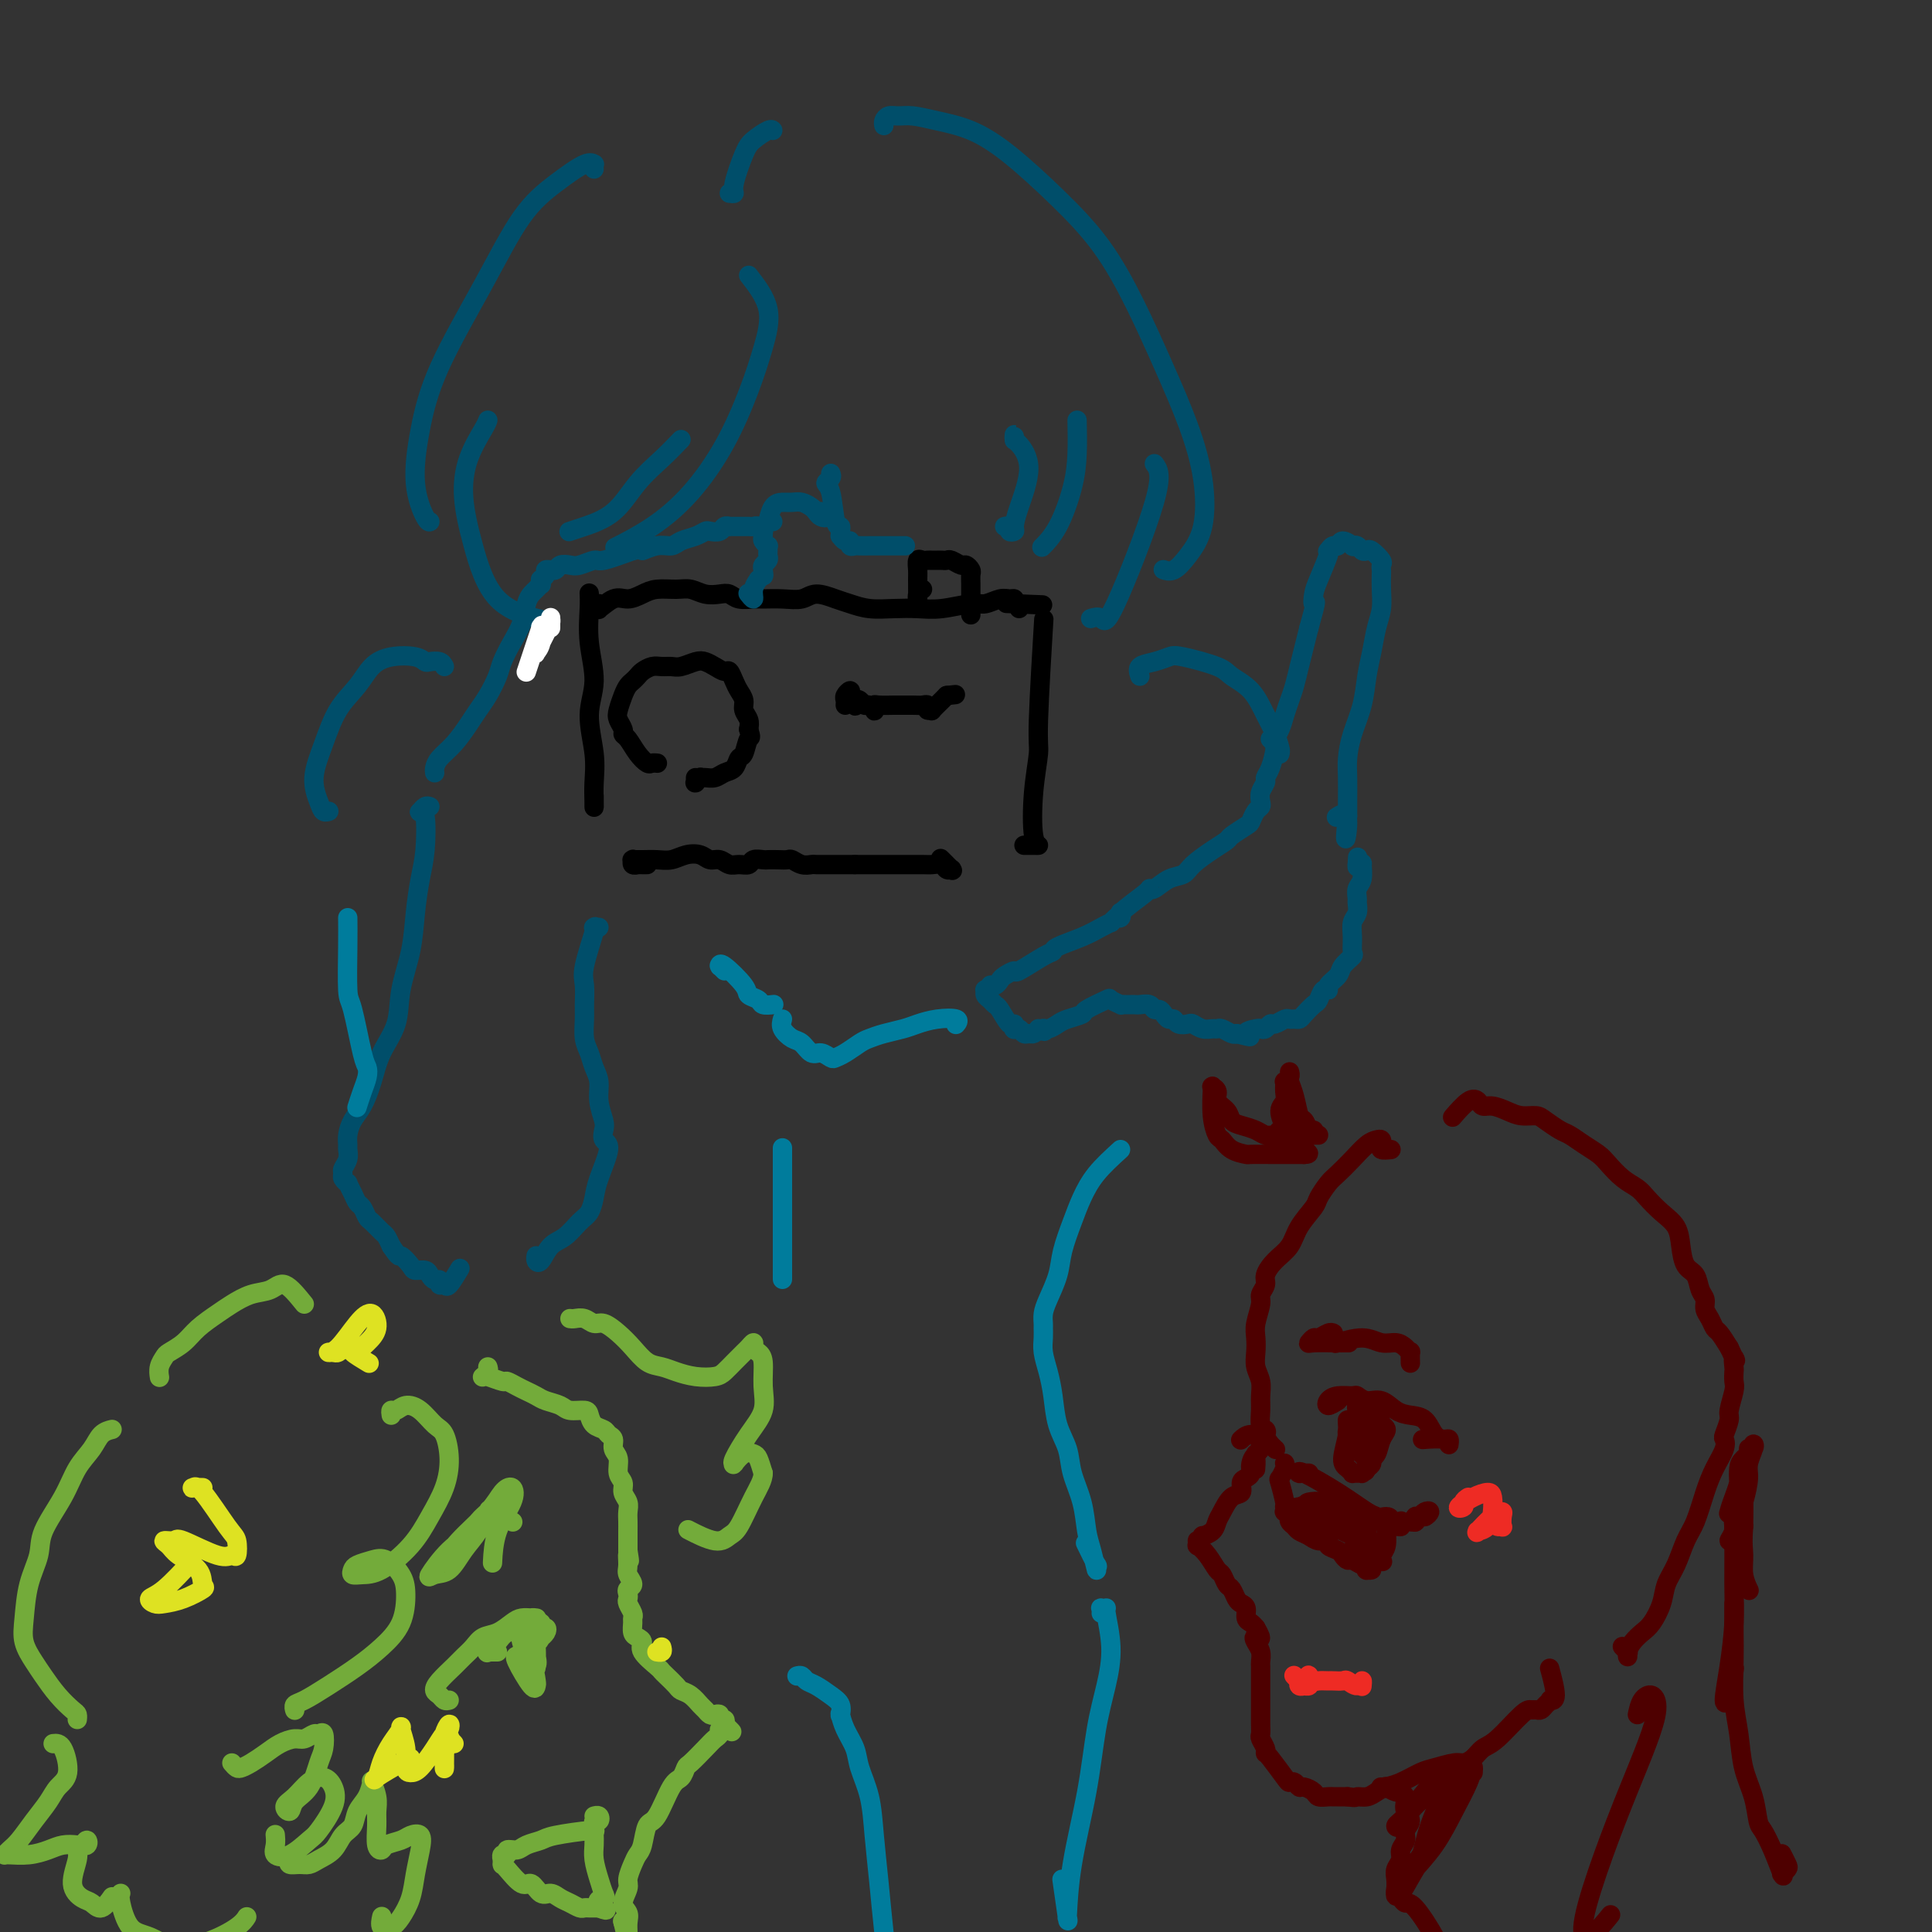 <svg viewBox='0 0 400 400' version='1.1' xmlns='http://www.w3.org/2000/svg' xmlns:xlink='http://www.w3.org/1999/xlink'><rect x="0" y="0" width="400" height="400" fill="#333333" stroke="none"/><g fill='none' stroke='rgb(0,0,0)' stroke-width='4' stroke-linecap='round' stroke-linejoin='round'><path d='M122,123c-0.011,-0.181 -0.022,-0.362 0,0c0.022,0.362 0.076,1.267 0,3c-0.076,1.733 -0.283,4.294 0,7c0.283,2.706 1.057,5.558 1,8c-0.057,2.442 -0.943,4.474 -1,7c-0.057,2.526 0.717,5.545 1,8c0.283,2.455 0.076,4.346 0,6c-0.076,1.654 -0.020,3.072 0,4c0.020,0.928 0.005,1.365 0,1c-0.005,-0.365 -0.002,-1.533 0,-2c0.002,-0.467 0.001,-0.234 0,0'/><path d='M124,126c-0.019,0.160 -0.039,0.321 0,0c0.039,-0.321 0.135,-1.122 0,-1c-0.135,0.122 -0.501,1.167 0,1c0.501,-0.167 1.870,-1.547 3,-2c1.130,-0.453 2.021,0.021 3,0c0.979,-0.021 2.047,-0.538 3,-1c0.953,-0.462 1.792,-0.870 3,-1c1.208,-0.130 2.785,0.017 4,0c1.215,-0.017 2.068,-0.197 3,0c0.932,0.197 1.945,0.771 3,1c1.055,0.229 2.154,0.114 3,0c0.846,-0.114 1.440,-0.227 2,0c0.560,0.227 1.088,0.794 2,1c0.912,0.206 2.210,0.051 3,0c0.790,-0.051 1.072,0.004 2,0c0.928,-0.004 2.502,-0.065 4,0c1.498,0.065 2.920,0.256 4,0c1.080,-0.256 1.817,-0.958 3,-1c1.183,-0.042 2.812,0.577 4,1c1.188,0.423 1.936,0.650 3,1c1.064,0.350 2.445,0.822 4,1c1.555,0.178 3.283,0.063 5,0c1.717,-0.063 3.422,-0.073 5,0c1.578,0.073 3.028,0.230 5,0c1.972,-0.230 4.465,-0.847 6,-1c1.535,-0.153 2.110,0.158 3,0c0.890,-0.158 2.094,-0.785 3,-1c0.906,-0.215 1.513,-0.020 2,0c0.487,0.020 0.853,-0.137 1,0c0.147,0.137 0.073,0.569 0,1'/><path d='M210,125c11.464,0.465 3.124,0.128 0,0c-3.124,-0.128 -1.033,-0.048 0,0c1.033,0.048 1.009,0.064 1,0c-0.009,-0.064 -0.002,-0.210 0,0c0.002,0.210 0.001,0.774 0,1c-0.001,0.226 -0.000,0.113 0,0'/><path d='M216,130c-0.032,0.532 -0.065,1.064 0,0c0.065,-1.064 0.226,-3.725 0,0c-0.226,3.725 -0.841,13.835 -1,19c-0.159,5.165 0.136,5.384 0,7c-0.136,1.616 -0.705,4.629 -1,8c-0.295,3.371 -0.317,7.099 0,9c0.317,1.901 0.975,1.973 1,2c0.025,0.027 -0.581,0.007 -1,0c-0.419,-0.007 -0.651,-0.002 -1,0c-0.349,0.002 -0.814,0.001 -1,0c-0.186,-0.001 -0.093,-0.000 0,0'/><path d='M134,179c-0.301,-0.002 -0.603,-0.004 -1,0c-0.397,0.004 -0.891,0.015 -1,0c-0.109,-0.015 0.165,-0.057 0,0c-0.165,0.057 -0.771,0.211 -1,0c-0.229,-0.211 -0.081,-0.789 0,-1c0.081,-0.211 0.093,-0.056 0,0c-0.093,0.056 -0.293,0.011 0,0c0.293,-0.011 1.079,0.010 2,0c0.921,-0.010 1.976,-0.051 3,0c1.024,0.051 2.018,0.195 3,0c0.982,-0.195 1.954,-0.728 3,-1c1.046,-0.272 2.167,-0.283 3,0c0.833,0.283 1.379,0.862 2,1c0.621,0.138 1.317,-0.163 2,0c0.683,0.163 1.353,0.790 2,1c0.647,0.210 1.272,0.004 2,0c0.728,-0.004 1.560,0.195 2,0c0.440,-0.195 0.489,-0.784 1,-1c0.511,-0.216 1.484,-0.059 2,0c0.516,0.059 0.575,0.020 1,0c0.425,-0.020 1.217,-0.019 2,0c0.783,0.019 1.557,0.058 2,0c0.443,-0.058 0.555,-0.212 1,0c0.445,0.212 1.222,0.789 2,1c0.778,0.211 1.555,0.057 2,0c0.445,-0.057 0.557,-0.015 1,0c0.443,0.015 1.218,0.004 2,0c0.782,-0.004 1.570,-0.001 2,0c0.430,0.001 0.500,0.000 1,0c0.500,-0.000 1.428,-0.000 2,0c0.572,0.000 0.786,0.000 1,0'/><path d='M177,179c7.523,-0.000 3.332,-0.000 2,0c-1.332,0.000 0.195,0.000 1,0c0.805,-0.000 0.888,-0.001 2,0c1.112,0.001 3.253,0.004 5,0c1.747,-0.004 3.099,-0.015 4,0c0.901,0.015 1.351,0.056 2,0c0.649,-0.056 1.496,-0.209 2,0c0.504,0.209 0.663,0.781 1,1c0.337,0.219 0.850,0.086 1,0c0.150,-0.086 -0.063,-0.126 0,0c0.063,0.126 0.402,0.419 0,0c-0.402,-0.419 -1.543,-1.548 -2,-2c-0.457,-0.452 -0.228,-0.226 0,0'/><path d='M136,158c0.095,0.010 0.191,0.020 0,0c-0.191,-0.020 -0.668,-0.072 -1,0c-0.332,0.072 -0.519,0.266 -1,0c-0.481,-0.266 -1.257,-0.992 -2,-2c-0.743,-1.008 -1.454,-2.300 -2,-3c-0.546,-0.700 -0.928,-0.810 -1,-1c-0.072,-0.190 0.166,-0.460 0,-1c-0.166,-0.540 -0.735,-1.349 -1,-2c-0.265,-0.651 -0.225,-1.144 0,-2c0.225,-0.856 0.637,-2.074 1,-3c0.363,-0.926 0.678,-1.558 1,-2c0.322,-0.442 0.653,-0.693 1,-1c0.347,-0.307 0.712,-0.671 1,-1c0.288,-0.329 0.499,-0.623 1,-1c0.501,-0.377 1.293,-0.837 2,-1c0.707,-0.163 1.330,-0.030 2,0c0.670,0.030 1.387,-0.042 2,0c0.613,0.042 1.124,0.197 2,0c0.876,-0.197 2.119,-0.748 3,-1c0.881,-0.252 1.402,-0.205 2,0c0.598,0.205 1.273,0.569 2,1c0.727,0.431 1.505,0.931 2,1c0.495,0.069 0.706,-0.291 1,0c0.294,0.291 0.671,1.233 1,2c0.329,0.767 0.610,1.360 1,2c0.390,0.640 0.888,1.326 1,2c0.112,0.674 -0.162,1.335 0,2c0.162,0.665 0.761,1.333 1,2c0.239,0.667 0.120,1.334 0,2'/><path d='M155,151c0.666,2.136 0.330,1.475 0,2c-0.330,0.525 -0.655,2.235 -1,3c-0.345,0.765 -0.712,0.583 -1,1c-0.288,0.417 -0.498,1.433 -1,2c-0.502,0.567 -1.296,0.687 -2,1c-0.704,0.313 -1.317,0.820 -2,1c-0.683,0.180 -1.437,0.034 -2,0c-0.563,-0.034 -0.935,0.044 -1,0c-0.065,-0.044 0.179,-0.212 0,0c-0.179,0.212 -0.780,0.803 -1,1c-0.220,0.197 -0.059,0.001 0,0c0.059,-0.001 0.016,0.192 0,0c-0.016,-0.192 -0.005,-0.769 0,-1c0.005,-0.231 0.002,-0.115 0,0'/><path d='M175,146c0.030,-0.346 0.061,-0.691 0,-1c-0.061,-0.309 -0.212,-0.580 0,-1c0.212,-0.420 0.789,-0.988 1,-1c0.211,-0.012 0.055,0.532 0,1c-0.055,0.468 -0.011,0.861 0,1c0.011,0.139 -0.011,0.024 0,0c0.011,-0.024 0.055,0.043 0,0c-0.055,-0.043 -0.208,-0.195 0,0c0.208,0.195 0.777,0.736 1,1c0.223,0.264 0.101,0.252 0,0c-0.101,-0.252 -0.181,-0.744 0,-1c0.181,-0.256 0.623,-0.278 1,0c0.377,0.278 0.689,0.855 1,1c0.311,0.145 0.620,-0.143 1,0c0.380,0.143 0.831,0.718 1,1c0.169,0.282 0.057,0.272 0,0c-0.057,-0.272 -0.058,-0.805 0,-1c0.058,-0.195 0.176,-0.052 1,0c0.824,0.052 2.354,0.013 3,0c0.646,-0.013 0.406,0.000 1,0c0.594,-0.000 2.020,-0.015 3,0c0.980,0.015 1.515,0.058 2,0c0.485,-0.058 0.921,-0.218 1,0c0.079,0.218 -0.200,0.815 0,1c0.200,0.185 0.878,-0.043 1,0c0.122,0.043 -0.313,0.358 0,0c0.313,-0.358 1.375,-1.388 2,-2c0.625,-0.612 0.812,-0.806 1,-1'/><path d='M196,144c3.167,-0.333 1.583,-0.167 0,0'/><path d='M191,122c-0.423,0.200 -0.846,0.400 -1,1c-0.154,0.600 -0.038,1.601 0,1c0.038,-0.601 -0.001,-2.802 0,-4c0.001,-1.198 0.042,-1.393 0,-2c-0.042,-0.607 -0.166,-1.627 0,-2c0.166,-0.373 0.622,-0.100 1,0c0.378,0.100 0.679,0.027 1,0c0.321,-0.027 0.662,-0.008 1,0c0.338,0.008 0.672,0.006 1,0c0.328,-0.006 0.651,-0.017 1,0c0.349,0.017 0.724,0.060 1,0c0.276,-0.060 0.452,-0.224 1,0c0.548,0.224 1.467,0.836 2,1c0.533,0.164 0.679,-0.119 1,0c0.321,0.119 0.818,0.642 1,1c0.182,0.358 0.049,0.552 0,1c-0.049,0.448 -0.013,1.151 0,2c0.013,0.849 0.004,1.844 0,3c-0.004,1.156 -0.001,2.473 0,3c0.001,0.527 0.001,0.263 0,0'/></g>
<g fill='none' stroke='rgb(0,78,106)' stroke-width='4' stroke-linecap='round' stroke-linejoin='round'><path d='M155,57c1.742,2.255 3.484,4.509 4,7c0.516,2.491 -0.193,5.218 -1,8c-0.807,2.782 -1.713,5.618 -3,9c-1.287,3.382 -2.955,7.310 -5,11c-2.045,3.690 -4.466,7.144 -7,10c-2.534,2.856 -5.182,5.115 -8,7c-2.818,1.885 -5.805,3.396 -7,4c-1.195,0.604 -0.597,0.302 0,0'/><path d='M141,91c-1.234,1.284 -2.468,2.568 -4,4c-1.532,1.432 -3.364,3.011 -5,5c-1.636,1.989 -3.078,4.389 -5,6c-1.922,1.611 -4.325,2.434 -6,3c-1.675,0.566 -2.621,0.876 -3,1c-0.379,0.124 -0.189,0.062 0,0'/><path d='M123,35c-0.024,-0.446 -0.047,-0.892 0,-1c0.047,-0.108 0.166,0.121 0,0c-0.166,-0.121 -0.617,-0.593 -2,0c-1.383,0.593 -3.697,2.250 -6,4c-2.303,1.750 -4.594,3.592 -7,7c-2.406,3.408 -4.925,8.381 -8,14c-3.075,5.619 -6.705,11.884 -9,17c-2.295,5.116 -3.256,9.084 -4,13c-0.744,3.916 -1.272,7.782 -1,11c0.272,3.218 1.342,5.790 2,7c0.658,1.210 0.902,1.060 1,1c0.098,-0.060 0.049,-0.030 0,0'/><path d='M101,87c-0.123,0.349 -0.246,0.698 -1,2c-0.754,1.302 -2.138,3.558 -3,6c-0.862,2.442 -1.203,5.072 -1,8c0.203,2.928 0.951,6.156 2,10c1.049,3.844 2.398,8.304 5,11c2.602,2.696 6.458,3.627 8,4c1.542,0.373 0.771,0.186 0,0'/><path d='M151,40c0.473,0.064 0.946,0.129 1,0c0.054,-0.129 -0.311,-0.451 0,-2c0.311,-1.549 1.299,-4.324 2,-6c0.701,-1.676 1.116,-2.253 2,-3c0.884,-0.747 2.238,-1.663 3,-2c0.762,-0.337 0.932,-0.096 1,0c0.068,0.096 0.034,0.048 0,0'/><path d='M183,26c-0.069,-0.308 -0.138,-0.616 0,-1c0.138,-0.384 0.485,-0.845 1,-1c0.515,-0.155 1.200,-0.005 2,0c0.800,0.005 1.715,-0.134 3,0c1.285,0.134 2.939,0.540 5,1c2.061,0.460 4.528,0.974 7,2c2.472,1.026 4.950,2.566 8,5c3.050,2.434 6.672,5.763 10,9c3.328,3.237 6.363,6.381 9,10c2.637,3.619 4.877,7.713 7,12c2.123,4.287 4.129,8.769 6,13c1.871,4.231 3.606,8.213 5,12c1.394,3.787 2.447,7.379 3,11c0.553,3.621 0.607,7.271 0,10c-0.607,2.729 -1.874,4.535 -3,6c-1.126,1.465 -2.111,2.587 -3,3c-0.889,0.413 -1.683,0.118 -2,0c-0.317,-0.118 -0.159,-0.059 0,0'/><path d='M239,96c0.831,1.094 1.662,2.188 0,8c-1.662,5.812 -5.817,16.341 -8,21c-2.183,4.659 -2.396,3.447 -3,3c-0.604,-0.447 -1.601,-0.128 -2,0c-0.399,0.128 -0.199,0.064 0,0'/><path d='M223,87c0.046,2.376 0.093,4.753 0,7c-0.093,2.247 -0.324,4.365 -1,7c-0.676,2.635 -1.797,5.786 -3,8c-1.203,2.214 -2.486,3.490 -3,4c-0.514,0.510 -0.257,0.255 0,0'/><path d='M160,108c-0.427,0.022 -0.855,0.044 -1,0c-0.145,-0.044 -0.009,-0.155 0,0c0.009,0.155 -0.111,0.577 0,0c0.111,-0.577 0.453,-2.152 1,-3c0.547,-0.848 1.298,-0.971 2,-1c0.702,-0.029 1.353,0.034 2,0c0.647,-0.034 1.288,-0.166 2,0c0.712,0.166 1.493,0.629 2,1c0.507,0.371 0.738,0.649 1,1c0.262,0.351 0.554,0.774 1,1c0.446,0.226 1.048,0.257 1,0c-0.048,-0.257 -0.744,-0.800 -1,-1c-0.256,-0.200 -0.073,-0.057 0,0c0.073,0.057 0.037,0.029 0,0'/><path d='M172,98c0.138,0.323 0.275,0.646 0,1c-0.275,0.354 -0.964,0.739 -1,1c-0.036,0.261 0.579,0.400 1,2c0.421,1.600 0.648,4.662 1,6c0.352,1.338 0.829,0.951 1,1c0.171,0.049 0.036,0.534 0,1c-0.036,0.466 0.028,0.913 0,1c-0.028,0.087 -0.148,-0.187 0,0c0.148,0.187 0.563,0.835 1,1c0.437,0.165 0.894,-0.152 1,0c0.106,0.152 -0.141,0.773 0,1c0.141,0.227 0.668,0.061 1,0c0.332,-0.061 0.468,-0.016 1,0c0.532,0.016 1.460,0.004 2,0c0.540,-0.004 0.691,-0.001 1,0c0.309,0.001 0.775,0.000 2,0c1.225,-0.000 3.207,-0.000 4,0c0.793,0.000 0.396,0.000 0,0'/><path d='M210,91c-0.003,0.142 -0.006,0.285 0,0c0.006,-0.285 0.019,-0.996 0,-1c-0.019,-0.004 -0.072,0.699 0,1c0.072,0.301 0.269,0.200 1,1c0.731,0.800 1.996,2.503 2,5c0.004,2.497 -1.252,5.790 -2,8c-0.748,2.210 -0.989,3.338 -1,4c-0.011,0.662 0.207,0.857 0,1c-0.207,0.143 -0.839,0.234 -1,0c-0.161,-0.234 0.149,-0.794 0,-1c-0.149,-0.206 -0.757,-0.059 -1,0c-0.243,0.059 -0.122,0.029 0,0'/><path d='M90,160c-0.043,-0.260 -0.086,-0.520 0,-1c0.086,-0.480 0.302,-1.180 1,-2c0.698,-0.820 1.879,-1.760 3,-3c1.121,-1.240 2.184,-2.782 3,-4c0.816,-1.218 1.387,-2.114 2,-3c0.613,-0.886 1.267,-1.762 2,-3c0.733,-1.238 1.544,-2.839 2,-4c0.456,-1.161 0.556,-1.883 1,-3c0.444,-1.117 1.232,-2.628 2,-4c0.768,-1.372 1.516,-2.606 2,-4c0.484,-1.394 0.704,-2.947 1,-4c0.296,-1.053 0.668,-1.607 1,-2c0.332,-0.393 0.624,-0.626 1,-1c0.376,-0.374 0.837,-0.887 1,-1c0.163,-0.113 0.029,0.176 0,0c-0.029,-0.176 0.049,-0.818 0,-1c-0.049,-0.182 -0.224,0.094 0,0c0.224,-0.094 0.848,-0.560 1,-1c0.152,-0.440 -0.167,-0.854 0,-1c0.167,-0.146 0.822,-0.025 1,0c0.178,0.025 -0.119,-0.045 0,0c0.119,0.045 0.655,0.204 1,0c0.345,-0.204 0.498,-0.771 1,-1c0.502,-0.229 1.353,-0.119 2,0c0.647,0.119 1.091,0.248 2,0c0.909,-0.248 2.283,-0.875 3,-1c0.717,-0.125 0.776,0.250 2,0c1.224,-0.250 3.612,-1.125 6,-2'/><path d='M131,114c3.099,-0.709 1.845,0.017 2,0c0.155,-0.017 1.719,-0.779 3,-1c1.281,-0.221 2.279,0.098 3,0c0.721,-0.098 1.167,-0.614 2,-1c0.833,-0.386 2.054,-0.643 3,-1c0.946,-0.357 1.616,-0.814 2,-1c0.384,-0.186 0.480,-0.103 1,0c0.520,0.103 1.462,0.224 2,0c0.538,-0.224 0.670,-0.792 1,-1c0.330,-0.208 0.858,-0.056 1,0c0.142,0.056 -0.102,0.015 0,0c0.102,-0.015 0.548,-0.004 1,0c0.452,0.004 0.909,0.001 1,0c0.091,-0.001 -0.183,0.000 0,0c0.183,-0.000 0.822,-0.001 1,0c0.178,0.001 -0.106,0.004 0,0c0.106,-0.004 0.603,-0.016 1,0c0.397,0.016 0.695,0.060 1,0c0.305,-0.060 0.617,-0.224 1,0c0.383,0.224 0.839,0.834 1,1c0.161,0.166 0.029,-0.114 0,0c-0.029,0.114 0.045,0.622 0,1c-0.045,0.378 -0.208,0.626 0,1c0.208,0.374 0.789,0.874 1,1c0.211,0.126 0.053,-0.121 0,0c-0.053,0.121 -0.000,0.610 0,1c0.000,0.390 -0.051,0.682 0,1c0.051,0.318 0.206,0.663 0,1c-0.206,0.337 -0.773,0.668 -1,1c-0.227,0.332 -0.113,0.666 0,1'/><path d='M158,118c0.292,1.637 0.022,1.228 0,1c-0.022,-0.228 0.205,-0.277 0,0c-0.205,0.277 -0.843,0.880 -1,1c-0.157,0.120 0.168,-0.241 0,0c-0.168,0.241 -0.829,1.085 -1,2c-0.171,0.915 0.146,1.900 0,2c-0.146,0.100 -0.756,-0.686 -1,-1c-0.244,-0.314 -0.122,-0.157 0,0'/></g>
<g fill='none' stroke='rgb(255,255,255)' stroke-width='4' stroke-linecap='round' stroke-linejoin='round'><path d='M114,130c-0.001,-0.851 -0.002,-1.703 0,-2c0.002,-0.297 0.007,-0.040 0,0c-0.007,0.040 -0.026,-0.137 0,0c0.026,0.137 0.097,0.588 0,1c-0.097,0.412 -0.362,0.786 -1,2c-0.638,1.214 -1.649,3.270 -2,4c-0.351,0.730 -0.042,0.134 0,0c0.042,-0.134 -0.183,0.193 0,0c0.183,-0.193 0.775,-0.908 1,-2c0.225,-1.092 0.085,-2.562 0,-3c-0.085,-0.438 -0.114,0.156 0,0c0.114,-0.156 0.370,-1.061 0,0c-0.370,1.061 -1.367,4.088 -2,6c-0.633,1.912 -0.902,2.708 -1,3c-0.098,0.292 -0.026,0.079 0,0c0.026,-0.079 0.008,-0.022 0,0c-0.008,0.022 -0.004,0.011 0,0'/></g>
<g fill='none' stroke='rgb(0,78,106)' stroke-width='4' stroke-linecap='round' stroke-linejoin='round'><path d='M89,167c-0.317,-0.109 -0.634,-0.218 -1,0c-0.366,0.218 -0.780,0.762 -1,1c-0.220,0.238 -0.244,0.171 0,0c0.244,-0.171 0.757,-0.446 1,1c0.243,1.446 0.216,4.615 0,7c-0.216,2.385 -0.619,3.988 -1,6c-0.381,2.012 -0.739,4.434 -1,7c-0.261,2.566 -0.426,5.276 -1,8c-0.574,2.724 -1.557,5.460 -2,8c-0.443,2.540 -0.346,4.882 -1,7c-0.654,2.118 -2.060,4.013 -3,6c-0.940,1.987 -1.415,4.066 -2,6c-0.585,1.934 -1.281,3.722 -2,5c-0.719,1.278 -1.459,2.047 -2,3c-0.541,0.953 -0.881,2.090 -1,3c-0.119,0.910 -0.018,1.592 0,2c0.018,0.408 -0.049,0.543 0,1c0.049,0.457 0.213,1.237 0,2c-0.213,0.763 -0.804,1.509 -1,2c-0.196,0.491 0.003,0.726 0,1c-0.003,0.274 -0.208,0.588 0,1c0.208,0.412 0.829,0.921 1,1c0.171,0.079 -0.109,-0.273 0,0c0.109,0.273 0.605,1.171 1,2c0.395,0.829 0.687,1.588 1,2c0.313,0.412 0.647,0.477 1,1c0.353,0.523 0.724,1.505 1,2c0.276,0.495 0.455,0.504 1,1c0.545,0.496 1.454,1.480 2,2c0.546,0.520 0.727,0.577 1,1c0.273,0.423 0.636,1.211 1,2'/><path d='M81,258c1.887,2.824 1.605,1.884 2,2c0.395,0.116 1.468,1.289 2,2c0.532,0.711 0.525,0.960 1,1c0.475,0.040 1.433,-0.129 2,0c0.567,0.129 0.744,0.556 1,1c0.256,0.444 0.592,0.907 1,1c0.408,0.093 0.887,-0.182 1,0c0.113,0.182 -0.141,0.822 0,1c0.141,0.178 0.677,-0.107 1,0c0.323,0.107 0.433,0.606 1,0c0.567,-0.606 1.591,-2.316 2,-3c0.409,-0.684 0.205,-0.342 0,0'/><path d='M124,192c-0.406,-0.020 -0.813,-0.040 -1,0c-0.187,0.040 -0.155,0.139 0,0c0.155,-0.139 0.434,-0.516 0,1c-0.434,1.516 -1.581,4.927 -2,7c-0.419,2.073 -0.109,2.809 0,4c0.109,1.191 0.018,2.836 0,4c-0.018,1.164 0.038,1.847 0,3c-0.038,1.153 -0.169,2.776 0,4c0.169,1.224 0.637,2.051 1,3c0.363,0.949 0.619,2.022 1,3c0.381,0.978 0.885,1.863 1,3c0.115,1.137 -0.160,2.528 0,4c0.160,1.472 0.754,3.027 1,4c0.246,0.973 0.143,1.366 0,2c-0.143,0.634 -0.328,1.511 0,2c0.328,0.489 1.169,0.591 1,2c-0.169,1.409 -1.346,4.125 -2,6c-0.654,1.875 -0.784,2.910 -1,4c-0.216,1.090 -0.520,2.237 -1,3c-0.480,0.763 -1.138,1.144 -2,2c-0.862,0.856 -1.930,2.187 -3,3c-1.070,0.813 -2.143,1.107 -3,2c-0.857,0.893 -1.498,2.384 -2,3c-0.502,0.616 -0.866,0.358 -1,0c-0.134,-0.358 -0.038,-0.817 0,-1c0.038,-0.183 0.019,-0.092 0,0'/><path d='M232,189c-0.039,-0.114 -0.077,-0.227 0,0c0.077,0.227 0.271,0.795 0,1c-0.271,0.205 -1.006,0.048 0,-1c1.006,-1.048 3.754,-2.987 5,-4c1.246,-1.013 0.989,-1.099 1,-1c0.011,0.099 0.288,0.385 1,0c0.712,-0.385 1.858,-1.441 3,-2c1.142,-0.559 2.279,-0.621 3,-1c0.721,-0.379 1.027,-1.075 2,-2c0.973,-0.925 2.614,-2.078 4,-3c1.386,-0.922 2.518,-1.613 3,-2c0.482,-0.387 0.315,-0.471 1,-1c0.685,-0.529 2.222,-1.503 3,-2c0.778,-0.497 0.796,-0.517 1,-1c0.204,-0.483 0.595,-1.429 1,-2c0.405,-0.571 0.826,-0.769 1,-1c0.174,-0.231 0.102,-0.497 0,-1c-0.102,-0.503 -0.234,-1.244 0,-2c0.234,-0.756 0.832,-1.525 1,-2c0.168,-0.475 -0.096,-0.654 0,-1c0.096,-0.346 0.550,-0.858 1,-2c0.450,-1.142 0.894,-2.914 1,-4c0.106,-1.086 -0.126,-1.486 0,-2c0.126,-0.514 0.611,-1.141 1,-2c0.389,-0.859 0.682,-1.951 1,-3c0.318,-1.049 0.663,-2.055 1,-3c0.337,-0.945 0.668,-1.831 1,-3c0.332,-1.169 0.666,-2.622 1,-4c0.334,-1.378 0.667,-2.679 1,-4c0.333,-1.321 0.667,-2.660 1,-4'/><path d='M271,130c1.936,-6.918 1.275,-5.213 1,-5c-0.275,0.213 -0.166,-1.066 0,-2c0.166,-0.934 0.387,-1.522 1,-3c0.613,-1.478 1.618,-3.845 2,-5c0.382,-1.155 0.143,-1.099 0,-1c-0.143,0.099 -0.188,0.240 0,0c0.188,-0.240 0.610,-0.863 1,-1c0.390,-0.137 0.749,0.211 1,0c0.251,-0.211 0.396,-0.981 1,-1c0.604,-0.019 1.668,0.713 2,1c0.332,0.287 -0.067,0.128 0,0c0.067,-0.128 0.600,-0.224 1,0c0.400,0.224 0.668,0.767 1,1c0.332,0.233 0.730,0.157 1,0c0.270,-0.157 0.412,-0.394 1,0c0.588,0.394 1.621,1.420 2,2c0.379,0.580 0.102,0.714 0,1c-0.102,0.286 -0.030,0.725 0,1c0.030,0.275 0.019,0.386 0,1c-0.019,0.614 -0.047,1.730 0,3c0.047,1.270 0.168,2.694 0,4c-0.168,1.306 -0.626,2.494 -1,4c-0.374,1.506 -0.664,3.330 -1,5c-0.336,1.670 -0.717,3.187 -1,5c-0.283,1.813 -0.468,3.924 -1,6c-0.532,2.076 -1.410,4.117 -2,6c-0.590,1.883 -0.890,3.608 -1,5c-0.110,1.392 -0.030,2.452 0,4c0.030,1.548 0.008,3.585 0,5c-0.008,1.415 -0.004,2.207 0,3'/><path d='M279,169c-0.964,8.488 0.125,3.208 0,1c-0.125,-2.208 -1.464,-1.345 -2,-1c-0.536,0.345 -0.268,0.173 0,0'/><path d='M231,190c-0.461,0.441 -0.922,0.881 -1,1c-0.078,0.119 0.229,-0.084 0,0c-0.229,0.084 -0.992,0.454 -2,1c-1.008,0.546 -2.260,1.268 -4,2c-1.740,0.732 -3.967,1.474 -5,2c-1.033,0.526 -0.872,0.838 -1,1c-0.128,0.162 -0.545,0.176 -2,1c-1.455,0.824 -3.948,2.460 -5,3c-1.052,0.540 -0.664,-0.014 -1,0c-0.336,0.014 -1.395,0.596 -2,1c-0.605,0.404 -0.754,0.630 -1,1c-0.246,0.370 -0.587,0.883 -1,1c-0.413,0.117 -0.896,-0.162 -1,0c-0.104,0.162 0.171,0.764 0,1c-0.171,0.236 -0.789,0.105 -1,0c-0.211,-0.105 -0.016,-0.185 0,0c0.016,0.185 -0.147,0.636 0,1c0.147,0.364 0.603,0.643 1,1c0.397,0.357 0.733,0.793 1,1c0.267,0.207 0.463,0.185 1,1c0.537,0.815 1.415,2.466 2,3c0.585,0.534 0.878,-0.049 1,0c0.122,0.049 0.074,0.731 0,1c-0.074,0.269 -0.175,0.125 0,0c0.175,-0.125 0.624,-0.232 1,0c0.376,0.232 0.678,0.805 1,1c0.322,0.195 0.664,0.014 1,0c0.336,-0.014 0.668,0.139 1,0c0.332,-0.139 0.666,-0.569 1,-1'/><path d='M215,213c1.895,1.070 1.132,0.245 1,0c-0.132,-0.245 0.367,0.090 1,0c0.633,-0.090 1.400,-0.606 2,-1c0.600,-0.394 1.034,-0.667 2,-1c0.966,-0.333 2.463,-0.726 3,-1c0.537,-0.274 0.115,-0.427 1,-1c0.885,-0.573 3.077,-1.565 4,-2c0.923,-0.435 0.576,-0.313 1,0c0.424,0.313 1.619,0.816 2,1c0.381,0.184 -0.054,0.050 0,0c0.054,-0.050 0.596,-0.014 1,0c0.404,0.014 0.672,0.008 1,0c0.328,-0.008 0.718,-0.017 1,0c0.282,0.017 0.457,0.060 1,0c0.543,-0.060 1.455,-0.222 2,0c0.545,0.222 0.724,0.829 1,1c0.276,0.171 0.650,-0.094 1,0c0.350,0.094 0.675,0.547 1,1c0.325,0.453 0.650,0.905 1,1c0.350,0.095 0.727,-0.167 1,0c0.273,0.167 0.444,0.763 1,1c0.556,0.237 1.497,0.116 2,0c0.503,-0.116 0.568,-0.228 1,0c0.432,0.228 1.233,0.797 2,1c0.767,0.203 1.501,0.041 2,0c0.499,-0.041 0.763,0.041 1,0c0.237,-0.041 0.449,-0.203 1,0c0.551,0.203 1.443,0.772 2,1c0.557,0.228 0.778,0.114 1,0'/><path d='M256,214c4.521,1.142 2.325,0.498 2,0c-0.325,-0.498 1.221,-0.850 2,-1c0.779,-0.150 0.790,-0.096 1,0c0.210,0.096 0.620,0.236 1,0c0.380,-0.236 0.732,-0.848 1,-1c0.268,-0.152 0.453,0.156 1,0c0.547,-0.156 1.455,-0.776 2,-1c0.545,-0.224 0.727,-0.053 1,0c0.273,0.053 0.636,-0.012 1,0c0.364,0.012 0.727,0.101 1,0c0.273,-0.101 0.456,-0.391 1,-1c0.544,-0.609 1.450,-1.539 2,-2c0.550,-0.461 0.743,-0.455 1,-1c0.257,-0.545 0.578,-1.640 1,-2c0.422,-0.360 0.944,0.016 1,0c0.056,-0.016 -0.353,-0.422 0,-1c0.353,-0.578 1.468,-1.326 2,-2c0.532,-0.674 0.481,-1.272 1,-2c0.519,-0.728 1.607,-1.584 2,-2c0.393,-0.416 0.091,-0.392 0,-1c-0.091,-0.608 0.028,-1.850 0,-3c-0.028,-1.150 -0.205,-2.209 0,-3c0.205,-0.791 0.791,-1.313 1,-2c0.209,-0.687 0.042,-1.540 0,-2c-0.042,-0.460 0.042,-0.526 0,-1c-0.042,-0.474 -0.210,-1.356 0,-2c0.210,-0.644 0.799,-1.049 1,-2c0.201,-0.951 0.016,-2.448 0,-3c-0.016,-0.552 0.138,-0.158 0,0c-0.138,0.158 -0.569,0.079 -1,0'/><path d='M281,179c0.156,-2.956 0.044,-0.844 0,0c-0.044,0.844 -0.022,0.422 0,0'/><path d='M236,140c-0.259,-0.759 -0.518,-1.518 0,-2c0.518,-0.482 1.814,-0.688 3,-1c1.186,-0.312 2.264,-0.732 3,-1c0.736,-0.268 1.131,-0.386 3,0c1.869,0.386 5.211,1.275 7,2c1.789,0.725 2.024,1.287 3,2c0.976,0.713 2.692,1.578 4,3c1.308,1.422 2.207,3.401 3,5c0.793,1.599 1.481,2.818 2,4c0.519,1.182 0.868,2.328 1,3c0.132,0.672 0.046,0.870 0,1c-0.046,0.130 -0.051,0.192 0,0c0.051,-0.192 0.158,-0.639 0,-1c-0.158,-0.361 -0.581,-0.636 -1,-1c-0.419,-0.364 -0.834,-0.818 -1,-1c-0.166,-0.182 -0.083,-0.091 0,0'/><path d='M92,138c-0.219,-0.415 -0.438,-0.830 -1,-1c-0.562,-0.170 -1.466,-0.094 -2,0c-0.534,0.094 -0.697,0.205 -1,0c-0.303,-0.205 -0.745,-0.725 -2,-1c-1.255,-0.275 -3.322,-0.306 -5,0c-1.678,0.306 -2.966,0.948 -4,2c-1.034,1.052 -1.815,2.516 -3,4c-1.185,1.484 -2.774,2.990 -4,5c-1.226,2.010 -2.090,4.525 -3,7c-0.910,2.475 -1.866,4.912 -2,7c-0.134,2.088 0.552,3.827 1,5c0.448,1.173 0.656,1.778 1,2c0.344,0.222 0.823,0.060 1,0c0.177,-0.060 0.050,-0.017 0,0c-0.050,0.017 -0.025,0.009 0,0'/></g>
<g fill='none' stroke='rgb(78,0,0)' stroke-width='4' stroke-linecap='round' stroke-linejoin='round'><path d='M288,238c-0.840,0.084 -1.680,0.167 -2,0c-0.320,-0.167 -0.119,-0.586 0,-1c0.119,-0.414 0.155,-0.823 0,-1c-0.155,-0.177 -0.502,-0.123 -1,0c-0.498,0.123 -1.146,0.316 -2,1c-0.854,0.684 -1.915,1.858 -3,3c-1.085,1.142 -2.196,2.251 -3,3c-0.804,0.749 -1.303,1.138 -2,2c-0.697,0.862 -1.594,2.197 -2,3c-0.406,0.803 -0.323,1.072 -1,2c-0.677,0.928 -2.114,2.513 -3,4c-0.886,1.487 -1.222,2.874 -2,4c-0.778,1.126 -1.997,1.990 -3,3c-1.003,1.010 -1.789,2.164 -2,3c-0.211,0.836 0.154,1.354 0,2c-0.154,0.646 -0.826,1.422 -1,2c-0.174,0.578 0.148,0.959 0,2c-0.148,1.041 -0.768,2.743 -1,4c-0.232,1.257 -0.076,2.069 0,3c0.076,0.931 0.073,1.981 0,3c-0.073,1.019 -0.217,2.007 0,3c0.217,0.993 0.794,1.992 1,3c0.206,1.008 0.042,2.024 0,3c-0.042,0.976 0.038,1.911 0,3c-0.038,1.089 -0.192,2.333 0,3c0.192,0.667 0.732,0.756 1,1c0.268,0.244 0.265,0.643 0,1c-0.265,0.357 -0.793,0.673 -1,1c-0.207,0.327 -0.094,0.665 0,1c0.094,0.335 0.170,0.667 0,1c-0.170,0.333 -0.585,0.666 -1,1'/><path d='M260,301c-0.246,5.918 0.140,2.215 0,1c-0.140,-1.215 -0.807,0.060 -1,1c-0.193,0.940 0.086,1.545 0,2c-0.086,0.455 -0.537,0.759 -1,1c-0.463,0.241 -0.936,0.421 -1,1c-0.064,0.579 0.283,1.559 0,2c-0.283,0.441 -1.194,0.343 -2,1c-0.806,0.657 -1.507,2.070 -2,3c-0.493,0.930 -0.777,1.378 -1,2c-0.223,0.622 -0.385,1.419 -1,2c-0.615,0.581 -1.681,0.945 -2,1c-0.319,0.055 0.111,-0.200 0,0c-0.111,0.200 -0.761,0.857 -1,1c-0.239,0.143 -0.066,-0.226 0,0c0.066,0.226 0.023,1.046 0,1c-0.023,-0.046 -0.028,-0.958 0,-1c0.028,-0.042 0.087,0.786 0,1c-0.087,0.214 -0.322,-0.184 0,0c0.322,0.184 1.199,0.951 2,2c0.801,1.049 1.524,2.379 2,3c0.476,0.621 0.705,0.534 1,1c0.295,0.466 0.658,1.486 1,2c0.342,0.514 0.665,0.523 1,1c0.335,0.477 0.681,1.423 1,2c0.319,0.577 0.610,0.784 1,1c0.390,0.216 0.878,0.439 1,1c0.122,0.561 -0.121,1.459 0,2c0.121,0.541 0.606,0.726 1,1c0.394,0.274 0.697,0.637 1,1'/><path d='M260,337c1.873,3.201 0.554,2.205 0,2c-0.554,-0.205 -0.345,0.382 0,1c0.345,0.618 0.824,1.269 1,2c0.176,0.731 0.047,1.543 0,2c-0.047,0.457 -0.013,0.559 0,1c0.013,0.441 0.003,1.221 0,2c-0.003,0.779 -0.001,1.556 0,2c0.001,0.444 0.000,0.555 0,1c-0.000,0.445 0.000,1.222 0,2c-0.000,0.778 -0.001,1.555 0,2c0.001,0.445 0.004,0.556 0,1c-0.004,0.444 -0.015,1.219 0,2c0.015,0.781 0.056,1.568 0,2c-0.056,0.432 -0.210,0.508 0,1c0.210,0.492 0.785,1.400 1,2c0.215,0.600 0.071,0.893 0,1c-0.071,0.107 -0.069,0.028 0,0c0.069,-0.028 0.204,-0.003 1,1c0.796,1.003 2.254,2.986 3,4c0.746,1.014 0.781,1.059 1,1c0.219,-0.059 0.621,-0.222 1,0c0.379,0.222 0.735,0.830 1,1c0.265,0.170 0.438,-0.098 1,0c0.562,0.098 1.512,0.562 2,1c0.488,0.438 0.515,0.849 1,1c0.485,0.151 1.429,0.040 2,0c0.571,-0.040 0.769,-0.011 1,0c0.231,0.011 0.495,0.003 1,0c0.505,-0.003 1.253,-0.002 2,0'/><path d='M279,372c1.905,0.297 1.667,0.039 2,0c0.333,-0.039 1.237,0.140 2,0c0.763,-0.140 1.385,-0.601 2,-1c0.615,-0.399 1.222,-0.738 2,-1c0.778,-0.262 1.727,-0.448 3,-1c1.273,-0.552 2.869,-1.470 4,-2c1.131,-0.530 1.797,-0.671 3,-1c1.203,-0.329 2.942,-0.847 4,-1c1.058,-0.153 1.435,0.060 2,0c0.565,-0.060 1.317,-0.394 2,-1c0.683,-0.606 1.296,-1.483 2,-2c0.704,-0.517 1.498,-0.674 3,-2c1.502,-1.326 3.712,-3.822 5,-5c1.288,-1.178 1.656,-1.037 2,-1c0.344,0.037 0.665,-0.029 1,0c0.335,0.029 0.683,0.153 1,0c0.317,-0.153 0.603,-0.581 1,-1c0.397,-0.419 0.905,-0.828 1,-1c0.095,-0.172 -0.222,-0.108 0,0c0.222,0.108 0.983,0.260 1,-1c0.017,-1.260 -0.709,-3.931 -1,-5c-0.291,-1.069 -0.145,-0.534 0,0'/><path d='M277,290c-0.808,0.505 -1.615,1.010 -2,1c-0.385,-0.010 -0.347,-0.534 0,-1c0.347,-0.466 1.002,-0.873 2,-1c0.998,-0.127 2.339,0.025 3,0c0.661,-0.025 0.641,-0.228 1,0c0.359,0.228 1.097,0.885 2,1c0.903,0.115 1.971,-0.313 3,0c1.029,0.313 2.019,1.366 3,2c0.981,0.634 1.951,0.848 3,1c1.049,0.152 2.176,0.241 3,1c0.824,0.759 1.345,2.189 2,3c0.655,0.811 1.443,1.002 2,1c0.557,-0.002 0.881,-0.197 1,0c0.119,0.197 0.032,0.786 0,1c-0.032,0.214 -0.008,0.054 0,0c0.008,-0.054 0.001,-0.000 0,0c-0.001,0.000 0.002,-0.052 0,0c-0.002,0.052 -0.011,0.210 0,0c0.011,-0.210 0.041,-0.787 -1,-1c-1.041,-0.213 -3.155,-0.061 -4,0c-0.845,0.061 -0.423,0.030 0,0'/><path d='M280,297c-0.422,0.095 -0.844,0.190 -1,0c-0.156,-0.190 -0.046,-0.664 0,-1c0.046,-0.336 0.029,-0.532 0,-1c-0.029,-0.468 -0.071,-1.207 0,-1c0.071,0.207 0.253,1.362 0,3c-0.253,1.638 -0.941,3.759 -1,5c-0.059,1.241 0.510,1.600 1,2c0.490,0.400 0.901,0.840 1,1c0.099,0.160 -0.113,0.040 0,0c0.113,-0.040 0.551,0.001 1,0c0.449,-0.001 0.910,-0.042 1,0c0.090,0.042 -0.190,0.169 0,0c0.190,-0.169 0.851,-0.633 1,-1c0.149,-0.367 -0.213,-0.637 0,-1c0.213,-0.363 1.000,-0.819 1,-1c-0.000,-0.181 -0.788,-0.086 -1,0c-0.212,0.086 0.154,0.162 0,0c-0.154,-0.162 -0.826,-0.564 -1,-1c-0.174,-0.436 0.150,-0.906 0,-1c-0.150,-0.094 -0.773,0.189 -1,0c-0.227,-0.189 -0.057,-0.850 0,-1c0.057,-0.150 0.001,0.212 0,0c-0.001,-0.212 0.052,-0.999 0,-1c-0.052,-0.001 -0.210,0.784 0,1c0.210,0.216 0.788,-0.138 1,0c0.212,0.138 0.057,0.768 0,1c-0.057,0.232 -0.016,0.066 0,0c0.016,-0.066 0.008,-0.033 0,0'/><path d='M282,300c0.089,-1.000 -0.689,-1.000 -1,-1c-0.311,0.000 -0.156,0.000 0,0'/><path d='M276,276c0.059,0.033 0.117,0.065 0,0c-0.117,-0.065 -0.410,-0.228 -1,0c-0.590,0.228 -1.478,0.846 -2,1c-0.522,0.154 -0.678,-0.155 -1,0c-0.322,0.155 -0.811,0.774 -1,1c-0.189,0.226 -0.078,0.061 1,0c1.078,-0.061 3.122,-0.016 4,0c0.878,0.016 0.590,0.004 1,0c0.410,-0.004 1.519,-0.002 2,0c0.481,0.002 0.335,0.002 0,0c-0.335,-0.002 -0.859,-0.005 -1,0c-0.141,0.005 0.100,0.019 0,0c-0.100,-0.019 -0.543,-0.073 -1,0c-0.457,0.073 -0.929,0.271 0,0c0.929,-0.271 3.258,-1.011 5,-1c1.742,0.011 2.898,0.771 4,1c1.102,0.229 2.152,-0.075 3,0c0.848,0.075 1.495,0.528 2,1c0.505,0.472 0.867,0.961 1,1c0.133,0.039 0.036,-0.374 0,0c-0.036,0.374 -0.010,1.535 0,2c0.010,0.465 0.005,0.232 0,0'/><path d='M281,292c0.037,0.109 0.074,0.218 0,0c-0.074,-0.218 -0.258,-0.762 0,-1c0.258,-0.238 0.959,-0.169 1,1c0.041,1.169 -0.578,3.438 -1,5c-0.422,1.562 -0.646,2.415 -1,3c-0.354,0.585 -0.839,0.901 -1,1c-0.161,0.099 0.002,-0.019 0,0c-0.002,0.019 -0.169,0.175 0,-1c0.169,-1.175 0.675,-3.682 1,-5c0.325,-1.318 0.470,-1.448 1,-2c0.530,-0.552 1.445,-1.525 2,-2c0.555,-0.475 0.748,-0.450 1,0c0.252,0.450 0.561,1.326 1,2c0.439,0.674 1.009,1.146 1,2c-0.009,0.854 -0.595,2.089 -1,3c-0.405,0.911 -0.628,1.499 -1,2c-0.372,0.501 -0.891,0.915 -1,1c-0.109,0.085 0.194,-0.160 0,0c-0.194,0.160 -0.885,0.725 -1,0c-0.115,-0.725 0.344,-2.739 1,-4c0.656,-1.261 1.508,-1.767 2,-2c0.492,-0.233 0.625,-0.193 1,0c0.375,0.193 0.991,0.538 1,1c0.009,0.462 -0.589,1.041 -1,2c-0.411,0.959 -0.636,2.298 -1,3c-0.364,0.702 -0.867,0.766 -1,1c-0.133,0.234 0.105,0.638 0,1c-0.105,0.362 -0.552,0.681 -1,1'/><path d='M283,304c-0.500,1.000 -0.250,0.500 0,0'/><path d='M282,315c0.000,-0.038 0.001,-0.077 0,0c-0.001,0.077 -0.002,0.268 1,0c1.002,-0.268 3.009,-0.996 4,-1c0.991,-0.004 0.966,0.717 1,1c0.034,0.283 0.127,0.129 0,0c-0.127,-0.129 -0.475,-0.235 0,0c0.475,0.235 1.774,0.809 2,1c0.226,0.191 -0.619,-0.001 -1,0c-0.381,0.001 -0.298,0.197 0,0c0.298,-0.197 0.812,-0.785 1,-1c0.188,-0.215 0.051,-0.058 0,0c-0.051,0.058 -0.014,0.017 0,0c0.014,-0.017 0.007,-0.008 0,0'/><path d='M295,314c0.082,-0.008 0.165,-0.015 0,0c-0.165,0.015 -0.577,0.054 -1,0c-0.423,-0.054 -0.857,-0.200 -1,0c-0.143,0.200 0.005,0.746 0,1c-0.005,0.254 -0.162,0.216 0,0c0.162,-0.216 0.643,-0.609 1,-1c0.357,-0.391 0.591,-0.781 1,-1c0.409,-0.219 0.995,-0.269 1,0c0.005,0.269 -0.569,0.857 -1,1c-0.431,0.143 -0.718,-0.158 -1,0c-0.282,0.158 -0.560,0.774 -1,1c-0.440,0.226 -1.041,0.061 -1,0c0.041,-0.061 0.726,-0.017 1,0c0.274,0.017 0.137,0.009 0,0'/><path d='M268,232c-0.196,0.309 -0.392,0.619 -1,1c-0.608,0.381 -1.627,0.834 -2,1c-0.373,0.166 -0.100,0.044 0,0c0.100,-0.044 0.027,-0.012 0,0c-0.027,0.012 -0.008,0.003 0,0c0.008,-0.003 0.004,-0.002 0,0'/><path d='M301,231c0.076,-0.089 0.152,-0.177 0,0c-0.152,0.177 -0.533,0.621 0,0c0.533,-0.621 1.980,-2.307 3,-3c1.020,-0.693 1.613,-0.392 2,0c0.387,0.392 0.569,0.875 1,1c0.431,0.125 1.111,-0.108 2,0c0.889,0.108 1.985,0.558 3,1c1.015,0.442 1.948,0.877 3,1c1.052,0.123 2.224,-0.066 3,0c0.776,0.066 1.156,0.388 2,1c0.844,0.612 2.151,1.514 3,2c0.849,0.486 1.241,0.557 2,1c0.759,0.443 1.884,1.260 3,2c1.116,0.740 2.224,1.405 3,2c0.776,0.595 1.222,1.121 2,2c0.778,0.879 1.890,2.110 3,3c1.110,0.890 2.220,1.437 3,2c0.780,0.563 1.230,1.142 2,2c0.770,0.858 1.859,1.997 3,3c1.141,1.003 2.333,1.872 3,3c0.667,1.128 0.810,2.515 1,4c0.190,1.485 0.428,3.069 1,4c0.572,0.931 1.477,1.208 2,2c0.523,0.792 0.665,2.100 1,3c0.335,0.900 0.862,1.391 1,2c0.138,0.609 -0.115,1.334 0,2c0.115,0.666 0.598,1.271 1,2c0.402,0.729 0.724,1.581 1,2c0.276,0.419 0.508,0.405 1,1c0.492,0.595 1.246,1.797 2,3'/><path d='M358,279c1.929,4.208 1.250,2.228 1,2c-0.250,-0.228 -0.071,1.298 0,2c0.071,0.702 0.034,0.581 0,1c-0.034,0.419 -0.065,1.377 0,2c0.065,0.623 0.227,0.912 0,2c-0.227,1.088 -0.844,2.976 -1,4c-0.156,1.024 0.148,1.186 0,2c-0.148,0.814 -0.750,2.280 -1,3c-0.250,0.720 -0.150,0.692 0,1c0.150,0.308 0.350,0.951 0,2c-0.350,1.049 -1.248,2.503 -2,4c-0.752,1.497 -1.357,3.036 -2,5c-0.643,1.964 -1.323,4.352 -2,6c-0.677,1.648 -1.350,2.556 -2,4c-0.650,1.444 -1.276,3.422 -2,5c-0.724,1.578 -1.545,2.754 -2,4c-0.455,1.246 -0.542,2.561 -1,4c-0.458,1.439 -1.285,3.003 -2,4c-0.715,0.997 -1.316,1.426 -2,2c-0.684,0.574 -1.452,1.292 -2,2c-0.548,0.708 -0.878,1.406 -1,2c-0.122,0.594 -0.036,1.084 0,1c0.036,-0.084 0.024,-0.741 0,-1c-0.024,-0.259 -0.058,-0.121 0,0c0.058,0.121 0.208,0.225 0,0c-0.208,-0.225 -0.774,-0.779 -1,-1c-0.226,-0.221 -0.113,-0.111 0,0'/><path d='M257,298c0.038,-0.037 0.076,-0.074 0,0c-0.076,0.074 -0.265,0.258 0,0c0.265,-0.258 0.985,-0.959 2,-1c1.015,-0.041 2.324,0.577 3,1c0.676,0.423 0.717,0.649 1,1c0.283,0.351 0.808,0.826 1,1c0.192,0.174 0.052,0.047 0,0c-0.052,-0.047 -0.015,-0.013 0,0c0.015,0.013 0.007,0.007 0,0'/><path d='M266,303c-0.028,-0.053 -0.056,-0.105 0,0c0.056,0.105 0.197,0.368 0,1c-0.197,0.632 -0.732,1.632 -1,2c-0.268,0.368 -0.268,0.103 0,1c0.268,0.897 0.803,2.957 1,4c0.197,1.043 0.057,1.068 0,1c-0.057,-0.068 -0.029,-0.229 0,0c0.029,0.229 0.059,0.849 0,1c-0.059,0.151 -0.209,-0.167 0,0c0.209,0.167 0.776,0.818 1,1c0.224,0.182 0.105,-0.106 0,0c-0.105,0.106 -0.194,0.607 0,1c0.194,0.393 0.673,0.679 1,1c0.327,0.321 0.503,0.677 1,1c0.497,0.323 1.317,0.611 2,1c0.683,0.389 1.230,0.877 2,1c0.770,0.123 1.765,-0.121 2,0c0.235,0.121 -0.289,0.606 0,1c0.289,0.394 1.390,0.698 2,1c0.610,0.302 0.727,0.602 1,1c0.273,0.398 0.700,0.895 1,1c0.300,0.105 0.471,-0.182 1,0c0.529,0.182 1.414,0.833 2,1c0.586,0.167 0.871,-0.151 1,0c0.129,0.151 0.101,0.770 0,1c-0.101,0.230 -0.274,0.072 0,0c0.274,-0.072 0.997,-0.058 1,0c0.003,0.058 -0.713,0.159 -1,0c-0.287,-0.159 -0.143,-0.580 0,-1'/><path d='M283,324c2.060,0.976 0.208,-0.083 -1,-1c-1.208,-0.917 -1.774,-1.690 -2,-2c-0.226,-0.310 -0.113,-0.155 0,0'/><path d='M271,305c-0.841,0.007 -1.683,0.013 -2,0c-0.317,-0.013 -0.110,-0.046 0,0c0.110,0.046 0.124,0.169 0,0c-0.124,-0.169 -0.384,-0.631 1,0c1.384,0.631 4.413,2.355 7,4c2.587,1.645 4.732,3.211 6,4c1.268,0.789 1.660,0.800 2,1c0.340,0.200 0.627,0.590 1,1c0.373,0.410 0.832,0.842 1,1c0.168,0.158 0.045,0.042 0,0c-0.045,-0.042 -0.012,-0.012 0,0c0.012,0.012 0.003,0.004 0,0c-0.003,-0.004 0.000,-0.006 0,0c-0.000,0.006 -0.004,0.019 0,0c0.004,-0.019 0.014,-0.068 0,0c-0.014,0.068 -0.054,0.255 0,1c0.054,0.745 0.203,2.047 0,3c-0.203,0.953 -0.756,1.557 -1,2c-0.244,0.443 -0.179,0.726 0,1c0.179,0.274 0.473,0.539 0,0c-0.473,-0.539 -1.714,-1.882 -3,-3c-1.286,-1.118 -2.618,-2.012 -4,-3c-1.382,-0.988 -2.814,-2.069 -4,-3c-1.186,-0.931 -2.127,-1.712 -3,-2c-0.873,-0.288 -1.678,-0.082 -2,0c-0.322,0.082 -0.161,0.041 0,0'/><path d='M270,312c-1.545,-1.110 2.592,1.616 5,3c2.408,1.384 3.086,1.426 4,2c0.914,0.574 2.065,1.678 3,2c0.935,0.322 1.654,-0.139 2,0c0.346,0.139 0.320,0.878 0,1c-0.320,0.122 -0.936,-0.373 -2,-1c-1.064,-0.627 -2.578,-1.385 -4,-2c-1.422,-0.615 -2.752,-1.088 -4,-2c-1.248,-0.912 -2.415,-2.262 -3,-3c-0.585,-0.738 -0.587,-0.864 0,-1c0.587,-0.136 1.762,-0.284 3,0c1.238,0.284 2.539,0.998 4,2c1.461,1.002 3.081,2.290 4,3c0.919,0.710 1.137,0.840 1,1c-0.137,0.160 -0.630,0.348 -3,0c-2.370,-0.348 -6.617,-1.232 -9,-2c-2.383,-0.768 -2.901,-1.421 -3,-2c-0.099,-0.579 0.221,-1.083 1,-1c0.779,0.083 2.017,0.753 3,1c0.983,0.247 1.709,0.071 2,0c0.291,-0.071 0.145,-0.035 0,0'/><path d='M288,370c-0.309,0.000 -0.619,0.000 -1,0c-0.381,-0.000 -0.834,-0.000 -1,0c-0.166,0.000 -0.044,0.000 0,0c0.044,-0.000 0.011,-0.000 0,0c-0.011,0.000 0.001,0.000 0,0c-0.001,-0.000 -0.016,-0.001 0,0c0.016,0.001 0.064,0.004 0,0c-0.064,-0.004 -0.239,-0.016 0,0c0.239,0.016 0.891,0.060 1,0c0.109,-0.060 -0.324,-0.224 0,0c0.324,0.224 1.406,0.837 2,1c0.594,0.163 0.700,-0.122 1,0c0.300,0.122 0.794,0.651 1,1c0.206,0.349 0.123,0.516 0,1c-0.123,0.484 -0.286,1.284 0,2c0.286,0.716 1.020,1.346 1,2c-0.020,0.654 -0.794,1.330 -1,2c-0.206,0.670 0.155,1.334 0,2c-0.155,0.666 -0.826,1.334 -1,2c-0.174,0.666 0.149,1.330 0,2c-0.149,0.670 -0.769,1.345 -1,2c-0.231,0.655 -0.073,1.290 0,2c0.073,0.710 0.062,1.495 0,2c-0.062,0.505 -0.174,0.730 0,1c0.174,0.270 0.634,0.585 1,1c0.366,0.415 0.637,0.929 1,1c0.363,0.071 0.819,-0.301 2,1c1.181,1.301 3.087,4.273 4,6c0.913,1.727 0.832,2.208 1,3c0.168,0.792 0.584,1.896 1,3'/><path d='M299,407c1.550,3.046 0.426,2.662 0,3c-0.426,0.338 -0.153,1.400 0,2c0.153,0.600 0.185,0.738 0,1c-0.185,0.262 -0.588,0.647 -1,0c-0.412,-0.647 -0.832,-2.328 -1,-3c-0.168,-0.672 -0.084,-0.336 0,0'/><path d='M272,234c-1.823,0.429 -3.647,0.858 -5,1c-1.353,0.142 -2.236,-0.003 -3,0c-0.764,0.003 -1.408,0.152 -2,0c-0.592,-0.152 -1.133,-0.607 -2,-1c-0.867,-0.393 -2.059,-0.725 -3,-1c-0.941,-0.275 -1.629,-0.494 -2,-1c-0.371,-0.506 -0.425,-1.298 -1,-2c-0.575,-0.702 -1.671,-1.314 -2,-2c-0.329,-0.686 0.108,-1.447 0,-2c-0.108,-0.553 -0.761,-0.898 -1,-1c-0.239,-0.102 -0.065,0.040 0,0c0.065,-0.040 0.020,-0.263 0,0c-0.020,0.263 -0.017,1.011 0,1c0.017,-0.011 0.048,-0.781 0,0c-0.048,0.781 -0.173,3.113 0,5c0.173,1.887 0.645,3.329 1,4c0.355,0.671 0.592,0.572 1,1c0.408,0.428 0.988,1.383 2,2c1.012,0.617 2.455,0.897 3,1c0.545,0.103 0.191,0.027 1,0c0.809,-0.027 2.781,-0.007 4,0c1.219,0.007 1.685,0.002 2,0c0.315,-0.002 0.481,-0.001 1,0c0.519,0.001 1.393,0.000 2,0c0.607,-0.000 0.947,-0.000 1,0c0.053,0.000 -0.182,0.000 0,0c0.182,-0.000 0.781,-0.000 1,0c0.219,0.000 0.059,0.000 0,0c-0.059,-0.000 -0.017,-0.000 0,0c0.017,0.000 0.008,0.000 0,0'/><path d='M270,239c2.141,-0.059 -0.005,-0.705 -1,-1c-0.995,-0.295 -0.837,-0.239 -1,-1c-0.163,-0.761 -0.646,-2.339 -1,-3c-0.354,-0.661 -0.578,-0.405 -1,-1c-0.422,-0.595 -1.042,-2.039 -1,-3c0.042,-0.961 0.747,-1.437 1,-2c0.253,-0.563 0.054,-1.212 0,-2c-0.054,-0.788 0.038,-1.714 0,-2c-0.038,-0.286 -0.206,0.067 0,0c0.206,-0.067 0.787,-0.554 1,-1c0.213,-0.446 0.057,-0.853 0,-1c-0.057,-0.147 -0.015,-0.036 0,0c0.015,0.036 0.003,-0.003 0,0c-0.003,0.003 0.002,0.047 0,0c-0.002,-0.047 -0.012,-0.184 0,0c0.012,0.184 0.044,0.688 0,1c-0.044,0.312 -0.166,0.431 0,1c0.166,0.569 0.619,1.587 1,3c0.381,1.413 0.689,3.219 1,4c0.311,0.781 0.623,0.535 1,1c0.377,0.465 0.818,1.641 1,2c0.182,0.359 0.105,-0.100 0,0c-0.105,0.100 -0.238,0.759 0,1c0.238,0.241 0.847,0.065 1,0c0.153,-0.065 -0.151,-0.017 0,0c0.151,0.017 0.757,0.005 1,0c0.243,-0.005 0.121,-0.002 0,0'/><path d='M305,367c0.046,-0.626 0.091,-1.253 0,-1c-0.091,0.253 -0.320,1.385 -1,3c-0.680,1.615 -1.812,3.714 -3,6c-1.188,2.286 -2.431,4.758 -4,7c-1.569,2.242 -3.465,4.253 -5,6c-1.535,1.747 -2.708,3.229 -3,4c-0.292,0.771 0.297,0.830 1,0c0.703,-0.830 1.520,-2.550 3,-5c1.480,-2.450 3.622,-5.629 5,-8c1.378,-2.371 1.993,-3.934 3,-6c1.007,-2.066 2.408,-4.636 3,-6c0.592,-1.364 0.375,-1.521 0,-1c-0.375,0.521 -0.907,1.721 -2,4c-1.093,2.279 -2.747,5.638 -4,8c-1.253,2.362 -2.105,3.727 -3,5c-0.895,1.273 -1.834,2.455 -2,3c-0.166,0.545 0.442,0.455 1,-1c0.558,-1.455 1.066,-4.273 2,-7c0.934,-2.727 2.293,-5.363 3,-7c0.707,-1.637 0.761,-2.274 1,-3c0.239,-0.726 0.662,-1.542 0,-1c-0.662,0.542 -2.407,2.443 -4,4c-1.593,1.557 -3.032,2.770 -4,4c-0.968,1.230 -1.466,2.477 -2,3c-0.534,0.523 -1.106,0.322 -1,0c0.106,-0.322 0.890,-0.766 2,-2c1.110,-1.234 2.545,-3.259 4,-5c1.455,-1.741 2.930,-3.200 4,-4c1.070,-0.800 1.734,-0.943 2,-1c0.266,-0.057 0.133,-0.029 0,0'/><path d='M339,355c0.236,-1.105 0.473,-2.209 1,-3c0.527,-0.791 1.346,-1.268 2,-1c0.654,0.268 1.145,1.281 1,3c-0.145,1.719 -0.925,4.143 -2,7c-1.075,2.857 -2.445,6.148 -4,10c-1.555,3.852 -3.295,8.264 -5,13c-1.705,4.736 -3.375,9.795 -4,13c-0.625,3.205 -0.207,4.555 1,4c1.207,-0.555 3.202,-3.016 4,-4c0.798,-0.984 0.399,-0.492 0,0'/><path d='M360,314c0.114,-0.129 0.227,-0.257 0,0c-0.227,0.257 -0.796,0.901 -1,1c-0.204,0.099 -0.045,-0.347 0,2c0.045,2.347 -0.024,7.488 0,11c0.024,3.512 0.140,5.396 0,8c-0.140,2.604 -0.535,5.930 -1,9c-0.465,3.070 -1.001,5.885 -1,7c0.001,1.115 0.539,0.531 1,-1c0.461,-1.531 0.846,-4.009 1,-5c0.154,-0.991 0.077,-0.496 0,0'/><path d='M359,332c0.002,-0.015 0.004,-0.029 0,1c-0.004,1.029 -0.013,3.103 0,5c0.013,1.897 0.049,3.619 0,6c-0.049,2.381 -0.182,5.422 0,8c0.182,2.578 0.678,4.692 1,7c0.322,2.308 0.470,4.811 1,7c0.530,2.189 1.442,4.066 2,6c0.558,1.934 0.763,3.926 1,5c0.237,1.074 0.508,1.231 1,2c0.492,0.769 1.207,2.150 2,4c0.793,1.850 1.663,4.168 2,5c0.337,0.832 0.139,0.177 0,0c-0.139,-0.177 -0.220,0.124 0,0c0.220,-0.124 0.739,-0.672 1,-1c0.261,-0.328 0.263,-0.434 0,-1c-0.263,-0.566 -0.789,-1.590 -1,-2c-0.211,-0.410 -0.105,-0.205 0,0'/><path d='M360,309c0.014,-0.553 0.028,-1.106 0,-2c-0.028,-0.894 -0.100,-2.131 0,-3c0.100,-0.869 0.370,-1.372 1,-2c0.630,-0.628 1.619,-1.380 2,-2c0.381,-0.620 0.154,-1.106 0,-1c-0.154,0.106 -0.234,0.804 -1,3c-0.766,2.196 -2.216,5.891 -3,8c-0.784,2.109 -0.900,2.632 -1,3c-0.100,0.368 -0.182,0.580 0,0c0.182,-0.580 0.628,-1.951 1,-3c0.372,-1.049 0.670,-1.774 1,-3c0.330,-1.226 0.691,-2.951 1,-4c0.309,-1.049 0.564,-1.420 1,-2c0.436,-0.580 1.053,-1.368 1,-1c-0.053,0.368 -0.775,1.892 -1,3c-0.225,1.108 0.048,1.799 0,3c-0.048,1.201 -0.416,2.911 -1,5c-0.584,2.089 -1.383,4.558 -2,6c-0.617,1.442 -1.051,1.856 -1,2c0.051,0.144 0.588,0.016 1,-1c0.412,-1.016 0.700,-2.922 1,-5c0.300,-2.078 0.613,-4.329 1,-6c0.387,-1.671 0.850,-2.764 1,-4c0.150,-1.236 -0.012,-2.616 0,-3c0.012,-0.384 0.199,0.227 0,1c-0.199,0.773 -0.784,1.708 -1,3c-0.216,1.292 -0.062,2.941 0,5c0.062,2.059 0.031,4.530 0,7'/><path d='M361,316c-0.293,3.640 -0.027,4.738 0,6c0.027,1.262 -0.185,2.686 0,4c0.185,1.314 0.767,2.518 1,3c0.233,0.482 0.116,0.241 0,0'/></g>
<g fill='none' stroke='rgb(115,171,58)' stroke-width='4' stroke-linecap='round' stroke-linejoin='round'><path d='M101,283c0.111,0.312 0.223,0.623 0,1c-0.223,0.377 -0.779,0.818 -1,1c-0.221,0.182 -0.106,0.104 0,0c0.106,-0.104 0.202,-0.235 1,0c0.798,0.235 2.297,0.837 3,1c0.703,0.163 0.610,-0.111 1,0c0.390,0.111 1.263,0.607 2,1c0.737,0.393 1.337,0.684 2,1c0.663,0.316 1.389,0.659 2,1c0.611,0.341 1.105,0.682 2,1c0.895,0.318 2.189,0.614 3,1c0.811,0.386 1.138,0.863 2,1c0.862,0.137 2.258,-0.065 3,0c0.742,0.065 0.830,0.398 1,1c0.170,0.602 0.423,1.474 1,2c0.577,0.526 1.479,0.706 2,1c0.521,0.294 0.660,0.701 1,1c0.340,0.299 0.880,0.489 1,1c0.120,0.511 -0.179,1.344 0,2c0.179,0.656 0.836,1.134 1,2c0.164,0.866 -0.166,2.119 0,3c0.166,0.881 0.829,1.391 1,2c0.171,0.609 -0.150,1.318 0,2c0.150,0.682 0.772,1.337 1,2c0.228,0.663 0.061,1.332 0,2c-0.061,0.668 -0.016,1.334 0,2c0.016,0.666 0.004,1.333 0,2c-0.004,0.667 -0.001,1.333 0,2c0.001,0.667 0.001,1.333 0,2'/><path d='M130,321c0.613,3.843 0.146,1.449 0,1c-0.146,-0.449 0.027,1.045 0,2c-0.027,0.955 -0.256,1.369 0,2c0.256,0.631 0.996,1.477 1,2c0.004,0.523 -0.727,0.721 -1,1c-0.273,0.279 -0.087,0.638 0,1c0.087,0.362 0.076,0.726 0,1c-0.076,0.274 -0.217,0.458 0,1c0.217,0.542 0.793,1.441 1,2c0.207,0.559 0.046,0.779 0,1c-0.046,0.221 0.023,0.442 0,1c-0.023,0.558 -0.139,1.452 0,2c0.139,0.548 0.534,0.749 1,1c0.466,0.251 1.002,0.553 1,1c-0.002,0.447 -0.544,1.041 0,2c0.544,0.959 2.172,2.285 3,3c0.828,0.715 0.854,0.821 1,1c0.146,0.179 0.410,0.433 1,1c0.590,0.567 1.506,1.447 2,2c0.494,0.553 0.566,0.779 1,1c0.434,0.221 1.229,0.438 2,1c0.771,0.562 1.517,1.470 2,2c0.483,0.530 0.703,0.682 1,1c0.297,0.318 0.672,0.802 1,1c0.328,0.198 0.610,0.108 1,0c0.390,-0.108 0.888,-0.235 1,0c0.112,0.235 -0.162,0.833 0,1c0.162,0.167 0.761,-0.095 1,0c0.239,0.095 0.120,0.548 0,1'/><path d='M150,357c2.944,2.957 0.804,0.848 0,0c-0.804,-0.848 -0.270,-0.435 0,0c0.270,0.435 0.278,0.892 0,1c-0.278,0.108 -0.841,-0.132 -1,0c-0.159,0.132 0.088,0.636 0,1c-0.088,0.364 -0.509,0.588 -1,1c-0.491,0.412 -1.051,1.012 -2,2c-0.949,0.988 -2.288,2.363 -3,3c-0.712,0.637 -0.796,0.535 -1,1c-0.204,0.465 -0.527,1.497 -1,2c-0.473,0.503 -1.097,0.477 -2,2c-0.903,1.523 -2.087,4.595 -3,6c-0.913,1.405 -1.555,1.143 -2,2c-0.445,0.857 -0.692,2.833 -1,4c-0.308,1.167 -0.676,1.524 -1,2c-0.324,0.476 -0.605,1.072 -1,2c-0.395,0.928 -0.905,2.188 -1,3c-0.095,0.812 0.223,1.177 0,2c-0.223,0.823 -0.988,2.103 -1,3c-0.012,0.897 0.730,1.410 1,2c0.270,0.590 0.070,1.258 0,2c-0.070,0.742 -0.008,1.560 0,2c0.008,0.440 -0.036,0.503 0,1c0.036,0.497 0.153,1.428 0,1c-0.153,-0.428 -0.577,-2.214 -1,-4'/><path d='M129,398c-0.167,-0.500 -0.083,-0.250 0,0'/><path d='M93,352c-0.342,0.094 -0.685,0.187 -1,0c-0.315,-0.187 -0.604,-0.655 -1,-1c-0.396,-0.345 -0.899,-0.567 -1,-1c-0.101,-0.433 0.199,-1.076 1,-2c0.801,-0.924 2.104,-2.131 3,-3c0.896,-0.869 1.384,-1.402 2,-2c0.616,-0.598 1.358,-1.260 2,-2c0.642,-0.740 1.184,-1.557 2,-2c0.816,-0.443 1.907,-0.511 3,-1c1.093,-0.489 2.188,-1.399 3,-2c0.812,-0.601 1.342,-0.893 2,-1c0.658,-0.107 1.445,-0.028 2,0c0.555,0.028 0.877,0.007 1,0c0.123,-0.007 0.047,0.000 0,0c-0.047,-0.000 -0.065,-0.008 0,0c0.065,0.008 0.212,0.032 0,0c-0.212,-0.032 -0.782,-0.120 -1,0c-0.218,0.120 -0.083,0.449 -1,1c-0.917,0.551 -2.888,1.325 -4,2c-1.112,0.675 -1.367,1.253 -2,2c-0.633,0.747 -1.644,1.664 -2,2c-0.356,0.336 -0.057,0.090 0,0c0.057,-0.090 -0.129,-0.024 0,0c0.129,0.024 0.573,0.006 1,0c0.427,-0.006 0.836,-0.002 1,0c0.164,0.002 0.082,0.001 0,0'/><path d='M108,342c-0.445,0.412 -0.890,0.825 -1,1c-0.110,0.175 0.115,0.113 0,0c-0.115,-0.113 -0.568,-0.277 0,1c0.568,1.277 2.159,3.994 3,5c0.841,1.006 0.933,0.300 1,0c0.067,-0.300 0.108,-0.196 0,-1c-0.108,-0.804 -0.367,-2.518 -1,-4c-0.633,-1.482 -1.640,-2.734 -2,-4c-0.360,-1.266 -0.072,-2.547 0,-3c0.072,-0.453 -0.072,-0.080 0,0c0.072,0.080 0.359,-0.134 1,1c0.641,1.134 1.635,3.614 2,5c0.365,1.386 0.102,1.677 0,2c-0.102,0.323 -0.042,0.679 0,0c0.042,-0.679 0.067,-2.393 0,-4c-0.067,-1.607 -0.227,-3.107 0,-4c0.227,-0.893 0.842,-1.177 1,-1c0.158,0.177 -0.139,0.816 0,1c0.139,0.184 0.714,-0.089 1,0c0.286,0.089 0.283,0.538 0,1c-0.283,0.462 -0.847,0.936 -1,1c-0.153,0.064 0.103,-0.282 0,0c-0.103,0.282 -0.566,1.191 -1,1c-0.434,-0.191 -0.838,-1.483 -1,-2c-0.162,-0.517 -0.081,-0.258 0,0'/><path d='M106,315c0.151,0.095 0.303,0.189 0,0c-0.303,-0.189 -1.059,-0.663 -2,-1c-0.941,-0.337 -2.065,-0.539 -3,0c-0.935,0.539 -1.681,1.818 -3,3c-1.319,1.182 -3.210,2.266 -5,4c-1.790,1.734 -3.479,4.117 -4,5c-0.521,0.883 0.127,0.264 1,0c0.873,-0.264 1.973,-0.173 3,-1c1.027,-0.827 1.983,-2.571 3,-4c1.017,-1.429 2.097,-2.543 3,-4c0.903,-1.457 1.628,-3.255 2,-4c0.372,-0.745 0.389,-0.435 0,0c-0.389,0.435 -1.184,0.996 -2,2c-0.816,1.004 -1.652,2.450 -3,4c-1.348,1.550 -3.207,3.204 -4,4c-0.793,0.796 -0.521,0.733 0,0c0.521,-0.733 1.291,-2.137 3,-4c1.709,-1.863 4.357,-4.185 6,-6c1.643,-1.815 2.283,-3.123 3,-4c0.717,-0.877 1.513,-1.323 2,-1c0.487,0.323 0.667,1.417 0,3c-0.667,1.583 -2.179,3.657 -3,6c-0.821,2.343 -0.949,4.955 -1,6c-0.051,1.045 -0.026,0.522 0,0'/><path d='M123,378c0.022,-0.120 0.043,-0.239 0,0c-0.043,0.239 -0.151,0.837 0,1c0.151,0.163 0.561,-0.110 -1,0c-1.561,0.110 -5.091,0.603 -7,1c-1.909,0.397 -2.195,0.699 -3,1c-0.805,0.301 -2.128,0.601 -3,1c-0.872,0.399 -1.291,0.895 -2,1c-0.709,0.105 -1.707,-0.182 -2,0c-0.293,0.182 0.118,0.832 0,1c-0.118,0.168 -0.764,-0.147 -1,0c-0.236,0.147 -0.063,0.758 0,1c0.063,0.242 0.017,0.117 0,0c-0.017,-0.117 -0.003,-0.227 0,0c0.003,0.227 -0.003,0.791 0,1c0.003,0.209 0.017,0.064 0,0c-0.017,-0.064 -0.065,-0.048 0,0c0.065,0.048 0.244,0.127 1,1c0.756,0.873 2.089,2.538 3,3c0.911,0.462 1.398,-0.280 2,0c0.602,0.280 1.317,1.581 2,2c0.683,0.419 1.335,-0.045 2,0c0.665,0.045 1.344,0.601 2,1c0.656,0.399 1.289,0.643 2,1c0.711,0.357 1.500,0.828 2,1c0.500,0.172 0.711,0.046 1,0c0.289,-0.046 0.655,-0.012 1,0c0.345,0.012 0.670,0.004 1,0c0.330,-0.004 0.665,-0.002 1,0'/><path d='M124,395c3.037,1.219 0.628,-0.232 0,-1c-0.628,-0.768 0.525,-0.853 1,-1c0.475,-0.147 0.271,-0.358 0,-1c-0.271,-0.642 -0.608,-1.716 -1,-3c-0.392,-1.284 -0.837,-2.779 -1,-4c-0.163,-1.221 -0.043,-2.168 0,-3c0.043,-0.832 0.011,-1.547 0,-2c-0.011,-0.453 0.001,-0.642 0,-1c-0.001,-0.358 -0.013,-0.884 0,-1c0.013,-0.116 0.052,0.179 0,0c-0.052,-0.179 -0.196,-0.833 0,-1c0.196,-0.167 0.733,0.151 1,0c0.267,-0.151 0.264,-0.771 0,-1c-0.264,-0.229 -0.790,-0.065 -1,0c-0.210,0.065 -0.105,0.033 0,0'/><path d='M60,385c-0.176,0.428 -0.353,0.856 0,1c0.353,0.144 1.235,0.004 2,0c0.765,-0.004 1.413,0.127 2,0c0.587,-0.127 1.112,-0.512 2,-1c0.888,-0.488 2.139,-1.077 3,-2c0.861,-0.923 1.331,-2.178 2,-3c0.669,-0.822 1.538,-1.212 2,-2c0.462,-0.788 0.516,-1.976 1,-3c0.484,-1.024 1.397,-1.884 2,-3c0.603,-1.116 0.898,-2.486 1,-3c0.102,-0.514 0.013,-0.171 0,0c-0.013,0.171 0.049,0.169 0,0c-0.049,-0.169 -0.210,-0.504 0,0c0.210,0.504 0.792,1.849 1,3c0.208,1.151 0.043,2.109 0,3c-0.043,0.891 0.037,1.714 0,3c-0.037,1.286 -0.190,3.035 0,4c0.190,0.965 0.724,1.146 1,1c0.276,-0.146 0.295,-0.620 1,-1c0.705,-0.380 2.095,-0.665 3,-1c0.905,-0.335 1.326,-0.719 2,-1c0.674,-0.281 1.600,-0.458 2,0c0.400,0.458 0.273,1.552 0,3c-0.273,1.448 -0.694,3.252 -1,5c-0.306,1.748 -0.499,3.442 -1,5c-0.501,1.558 -1.311,2.981 -2,4c-0.689,1.019 -1.257,1.634 -2,2c-0.743,0.366 -1.662,0.483 -2,0c-0.338,-0.483 -0.097,-1.567 0,-2c0.097,-0.433 0.048,-0.217 0,0'/><path d='M118,273c0.246,0.033 0.491,0.067 1,0c0.509,-0.067 1.280,-0.234 2,0c0.720,0.234 1.389,0.868 2,1c0.611,0.132 1.164,-0.239 2,0c0.836,0.239 1.955,1.086 3,2c1.045,0.914 2.015,1.895 3,3c0.985,1.105 1.987,2.335 3,3c1.013,0.665 2.039,0.764 3,1c0.961,0.236 1.857,0.607 3,1c1.143,0.393 2.534,0.806 4,1c1.466,0.194 3.008,0.169 4,0c0.992,-0.169 1.432,-0.481 2,-1c0.568,-0.519 1.262,-1.246 2,-2c0.738,-0.754 1.521,-1.534 2,-2c0.479,-0.466 0.654,-0.619 1,-1c0.346,-0.381 0.863,-0.991 1,-1c0.137,-0.009 -0.105,0.583 0,1c0.105,0.417 0.556,0.658 1,1c0.444,0.342 0.882,0.785 1,2c0.118,1.215 -0.084,3.201 0,5c0.084,1.799 0.454,3.410 0,5c-0.454,1.590 -1.731,3.160 -3,5c-1.269,1.840 -2.530,3.950 -3,5c-0.470,1.050 -0.147,1.041 0,1c0.147,-0.041 0.119,-0.115 0,0c-0.119,0.115 -0.330,0.417 0,0c0.330,-0.417 1.202,-1.555 2,-2c0.798,-0.445 1.523,-0.197 2,0c0.477,0.197 0.708,0.342 1,1c0.292,0.658 0.646,1.829 1,3'/><path d='M158,305c0.013,1.413 -0.954,2.946 -2,5c-1.046,2.054 -2.173,4.631 -3,6c-0.827,1.369 -1.356,1.532 -2,2c-0.644,0.468 -1.404,1.241 -3,1c-1.596,-0.241 -4.027,-1.498 -5,-2c-0.973,-0.502 -0.486,-0.251 0,0'/><path d='M81,293c-0.071,-0.455 -0.143,-0.910 0,-1c0.143,-0.090 0.500,0.186 1,0c0.500,-0.186 1.143,-0.835 2,-1c0.857,-0.165 1.927,0.152 3,1c1.073,0.848 2.149,2.227 3,3c0.851,0.773 1.476,0.939 2,2c0.524,1.061 0.948,3.016 1,5c0.052,1.984 -0.269,3.995 -1,6c-0.731,2.005 -1.874,4.002 -3,6c-1.126,1.998 -2.235,3.996 -4,6c-1.765,2.004 -4.184,4.012 -6,5c-1.816,0.988 -3.027,0.955 -4,1c-0.973,0.045 -1.706,0.167 -2,0c-0.294,-0.167 -0.149,-0.625 0,-1c0.149,-0.375 0.303,-0.669 1,-1c0.697,-0.331 1.937,-0.701 3,-1c1.063,-0.299 1.948,-0.527 3,0c1.052,0.527 2.272,1.810 3,3c0.728,1.190 0.965,2.289 1,4c0.035,1.711 -0.133,4.034 -1,6c-0.867,1.966 -2.432,3.573 -4,5c-1.568,1.427 -3.138,2.673 -5,4c-1.862,1.327 -4.016,2.734 -6,4c-1.984,1.266 -3.800,2.392 -5,3c-1.200,0.608 -1.786,0.699 -2,1c-0.214,0.301 -0.058,0.812 0,1c0.058,0.188 0.016,0.054 0,0c-0.016,-0.054 -0.008,-0.027 0,0'/><path d='M63,270c-1.444,-1.787 -2.889,-3.574 -4,-4c-1.111,-0.426 -1.890,0.507 -3,1c-1.110,0.493 -2.551,0.544 -4,1c-1.449,0.456 -2.907,1.316 -4,2c-1.093,0.684 -1.823,1.191 -3,2c-1.177,0.809 -2.803,1.921 -4,3c-1.197,1.079 -1.967,2.125 -3,3c-1.033,0.875 -2.329,1.580 -3,2c-0.671,0.420 -0.716,0.556 -1,1c-0.284,0.444 -0.807,1.196 -1,2c-0.193,0.804 -0.055,1.658 0,2c0.055,0.342 0.028,0.171 0,0'/><path d='M23,296c0.186,-0.045 0.372,-0.090 0,0c-0.372,0.090 -1.301,0.316 -2,1c-0.699,0.684 -1.166,1.826 -2,3c-0.834,1.174 -2.034,2.380 -3,4c-0.966,1.620 -1.698,3.654 -3,6c-1.302,2.346 -3.174,5.004 -4,7c-0.826,1.996 -0.608,3.328 -1,5c-0.392,1.672 -1.396,3.682 -2,6c-0.604,2.318 -0.808,4.945 -1,7c-0.192,2.055 -0.370,3.538 0,5c0.370,1.462 1.290,2.902 2,4c0.710,1.098 1.209,1.853 2,3c0.791,1.147 1.872,2.686 3,4c1.128,1.314 2.302,2.404 3,3c0.698,0.596 0.919,0.699 1,1c0.081,0.301 0.023,0.800 0,1c-0.023,0.200 -0.012,0.100 0,0'/><path d='M11,361c0.683,-0.070 1.365,-0.141 2,1c0.635,1.141 1.222,3.492 1,5c-0.222,1.508 -1.253,2.172 -2,3c-0.747,0.828 -1.209,1.819 -2,3c-0.791,1.181 -1.911,2.551 -3,4c-1.089,1.449 -2.148,2.977 -3,4c-0.852,1.023 -1.495,1.542 -2,2c-0.505,0.458 -0.870,0.856 -1,1c-0.130,0.144 -0.026,0.036 0,0c0.026,-0.036 -0.026,0.001 0,0c0.026,-0.001 0.132,-0.039 1,0c0.868,0.039 2.499,0.155 4,0c1.501,-0.155 2.872,-0.582 4,-1c1.128,-0.418 2.012,-0.827 3,-1c0.988,-0.173 2.078,-0.110 3,0c0.922,0.110 1.674,0.267 2,0c0.326,-0.267 0.226,-0.959 0,-1c-0.226,-0.041 -0.576,0.570 -1,1c-0.424,0.430 -0.920,0.678 -1,1c-0.080,0.322 0.257,0.719 0,2c-0.257,1.281 -1.109,3.446 -1,5c0.109,1.554 1.178,2.496 2,3c0.822,0.504 1.395,0.568 2,1c0.605,0.432 1.240,1.232 2,1c0.760,-0.232 1.646,-1.495 2,-2c0.354,-0.505 0.177,-0.253 0,0'/><path d='M25,392c-0.134,0.323 -0.267,0.645 0,2c0.267,1.355 0.936,3.741 2,5c1.064,1.259 2.523,1.391 4,2c1.477,0.609 2.970,1.693 5,2c2.030,0.307 4.596,-0.165 7,-1c2.404,-0.835 4.647,-2.032 6,-3c1.353,-0.968 1.815,-1.705 2,-2c0.185,-0.295 0.092,-0.147 0,0'/><path d='M48,365c0.351,0.405 0.701,0.810 1,1c0.299,0.190 0.545,0.166 1,0c0.455,-0.166 1.119,-0.474 2,-1c0.881,-0.526 1.980,-1.269 3,-2c1.020,-0.731 1.961,-1.449 3,-2c1.039,-0.551 2.177,-0.935 3,-1c0.823,-0.065 1.331,0.188 2,0c0.669,-0.188 1.497,-0.818 2,-1c0.503,-0.182 0.680,0.083 1,0c0.320,-0.083 0.783,-0.514 1,0c0.217,0.514 0.189,1.974 0,3c-0.189,1.026 -0.539,1.617 -1,3c-0.461,1.383 -1.032,3.557 -2,5c-0.968,1.443 -2.331,2.156 -3,3c-0.669,0.844 -0.643,1.818 -1,2c-0.357,0.182 -1.098,-0.430 -1,-1c0.098,-0.570 1.034,-1.099 2,-2c0.966,-0.901 1.961,-2.175 3,-3c1.039,-0.825 2.120,-1.201 3,-1c0.880,0.201 1.558,0.979 2,2c0.442,1.021 0.647,2.285 0,4c-0.647,1.715 -2.145,3.879 -3,5c-0.855,1.121 -1.066,1.197 -2,2c-0.934,0.803 -2.590,2.334 -4,3c-1.410,0.666 -2.574,0.467 -3,0c-0.426,-0.467 -0.115,-1.203 0,-2c0.115,-0.797 0.033,-1.656 0,-2c-0.033,-0.344 -0.016,-0.172 0,0'/></g>
<g fill='none' stroke='rgb(222,226,34)' stroke-width='4' stroke-linecap='round' stroke-linejoin='round'><path d='M94,361c-0.415,-0.444 -0.829,-0.888 -1,-1c-0.171,-0.112 -0.098,0.107 0,0c0.098,-0.107 0.223,-0.539 0,0c-0.223,0.539 -0.793,2.048 -1,3c-0.207,0.952 -0.052,1.347 0,2c0.052,0.653 0.000,1.566 0,1c-0.000,-0.566 0.050,-2.609 0,-4c-0.050,-1.391 -0.200,-2.131 0,-3c0.200,-0.869 0.752,-1.869 1,-2c0.248,-0.131 0.193,0.606 0,1c-0.193,0.394 -0.525,0.445 -1,1c-0.475,0.555 -1.093,1.616 -2,3c-0.907,1.384 -2.104,3.092 -3,4c-0.896,0.908 -1.493,1.015 -2,1c-0.507,-0.015 -0.926,-0.154 -1,-1c-0.074,-0.846 0.198,-2.400 0,-4c-0.198,-1.600 -0.865,-3.245 -1,-4c-0.135,-0.755 0.260,-0.620 0,0c-0.260,0.620 -1.177,1.725 -2,3c-0.823,1.275 -1.551,2.720 -2,4c-0.449,1.280 -0.617,2.396 -1,3c-0.383,0.604 -0.979,0.698 0,0c0.979,-0.698 3.533,-2.188 5,-3c1.467,-0.812 1.848,-0.946 2,-1c0.152,-0.054 0.076,-0.027 0,0'/><path d='M137,341c0.111,0.422 0.222,0.844 0,1c-0.222,0.156 -0.778,0.044 -1,0c-0.222,-0.044 -0.111,-0.022 0,0'/><path d='M42,308c-0.821,-0.022 -1.642,-0.044 -2,0c-0.358,0.044 -0.253,0.153 0,0c0.253,-0.153 0.654,-0.567 2,1c1.346,1.567 3.638,5.117 5,7c1.362,1.883 1.794,2.101 2,3c0.206,0.899 0.187,2.479 0,3c-0.187,0.521 -0.542,-0.019 -1,0c-0.458,0.019 -1.020,0.596 -3,0c-1.980,-0.596 -5.378,-2.365 -7,-3c-1.622,-0.635 -1.468,-0.137 -2,0c-0.532,0.137 -1.751,-0.086 -2,0c-0.249,0.086 0.472,0.480 1,1c0.528,0.520 0.862,1.165 2,2c1.138,0.835 3.080,1.859 4,3c0.920,1.141 0.819,2.397 1,3c0.181,0.603 0.646,0.551 0,1c-0.646,0.449 -2.401,1.400 -4,2c-1.599,0.600 -3.041,0.850 -4,1c-0.959,0.150 -1.437,0.200 -2,0c-0.563,-0.200 -1.213,-0.652 -1,-1c0.213,-0.348 1.288,-0.594 3,-2c1.712,-1.406 4.061,-3.973 5,-5c0.939,-1.027 0.470,-0.513 0,0'/><path d='M71,279c-0.349,0.421 -0.698,0.843 -1,1c-0.302,0.157 -0.558,0.050 -1,0c-0.442,-0.050 -1.070,-0.043 -1,0c0.070,0.043 0.836,0.122 2,-1c1.164,-1.122 2.724,-3.446 4,-5c1.276,-1.554 2.267,-2.339 3,-2c0.733,0.339 1.209,1.802 1,3c-0.209,1.198 -1.103,2.132 -2,3c-0.897,0.868 -1.798,1.669 -2,2c-0.202,0.331 0.296,0.192 0,0c-0.296,-0.192 -1.388,-0.436 -1,0c0.388,0.436 2.254,1.553 3,2c0.746,0.447 0.373,0.223 0,0'/></g>
<g fill='none' stroke='rgb(238,43,36)' stroke-width='4' stroke-linecap='round' stroke-linejoin='round'><path d='M304,310c-0.471,0.323 -0.943,0.647 -1,1c-0.057,0.353 0.300,0.737 0,1c-0.300,0.263 -1.257,0.405 -1,0c0.257,-0.405 1.727,-1.356 3,-2c1.273,-0.644 2.347,-0.981 3,-1c0.653,-0.019 0.883,0.281 1,1c0.117,0.719 0.120,1.856 0,3c-0.120,1.144 -0.363,2.296 -1,3c-0.637,0.704 -1.670,0.959 -2,1c-0.330,0.041 0.041,-0.131 0,0c-0.041,0.131 -0.495,0.564 0,0c0.495,-0.564 1.937,-2.127 3,-3c1.063,-0.873 1.745,-1.056 2,-1c0.255,0.056 0.082,0.351 0,1c-0.082,0.649 -0.075,1.652 0,2c0.075,0.348 0.216,0.042 0,0c-0.216,-0.042 -0.789,0.181 -1,0c-0.211,-0.181 -0.060,-0.766 0,-1c0.060,-0.234 0.030,-0.117 0,0'/><path d='M268,347c-0.008,-0.009 -0.016,-0.017 0,0c0.016,0.017 0.056,0.061 0,0c-0.056,-0.061 -0.207,-0.227 0,0c0.207,0.227 0.774,0.845 1,1c0.226,0.155 0.112,-0.155 0,0c-0.112,0.155 -0.222,0.774 0,1c0.222,0.226 0.778,0.058 1,0c0.222,-0.058 0.112,-0.005 0,0c-0.112,0.005 -0.227,-0.038 0,0c0.227,0.038 0.796,0.158 1,0c0.204,-0.158 0.042,-0.592 0,-1c-0.042,-0.408 0.034,-0.789 0,-1c-0.034,-0.211 -0.179,-0.253 0,0c0.179,0.253 0.682,0.800 1,1c0.318,0.200 0.451,0.052 1,0c0.549,-0.052 1.513,-0.009 2,0c0.487,0.009 0.499,-0.016 1,0c0.501,0.016 1.493,0.075 2,0c0.507,-0.075 0.528,-0.282 1,0c0.472,0.282 1.395,1.055 2,1c0.605,-0.055 0.894,-0.938 1,-1c0.106,-0.062 0.030,0.697 0,1c-0.030,0.303 -0.015,0.152 0,0'/></g>
<g fill='none' stroke='rgb(0,124,156)' stroke-width='4' stroke-linecap='round' stroke-linejoin='round'><path d='M232,238c-1.819,1.658 -3.638,3.317 -5,5c-1.362,1.683 -2.266,3.392 -3,5c-0.734,1.608 -1.297,3.116 -2,5c-0.703,1.884 -1.547,4.144 -2,6c-0.453,1.856 -0.514,3.309 -1,5c-0.486,1.691 -1.398,3.621 -2,5c-0.602,1.379 -0.894,2.206 -1,3c-0.106,0.794 -0.025,1.555 0,2c0.025,0.445 -0.004,0.574 0,1c0.004,0.426 0.041,1.148 0,2c-0.041,0.852 -0.162,1.833 0,3c0.162,1.167 0.606,2.519 1,4c0.394,1.481 0.739,3.090 1,5c0.261,1.910 0.437,4.121 1,6c0.563,1.879 1.513,3.424 2,5c0.487,1.576 0.513,3.181 1,5c0.487,1.819 1.436,3.852 2,6c0.564,2.148 0.741,4.412 1,6c0.259,1.588 0.598,2.502 1,4c0.402,1.498 0.867,3.581 1,4c0.133,0.419 -0.068,-0.826 0,-1c0.068,-0.174 0.403,0.722 0,0c-0.403,-0.722 -1.544,-3.064 -2,-4c-0.456,-0.936 -0.228,-0.468 0,0'/><path d='M165,347c0.350,-0.096 0.700,-0.192 1,0c0.300,0.192 0.550,0.672 1,1c0.450,0.328 1.101,0.505 2,1c0.899,0.495 2.045,1.310 3,2c0.955,0.690 1.720,1.257 2,2c0.280,0.743 0.075,1.663 0,2c-0.075,0.337 -0.020,0.090 0,0c0.020,-0.090 0.006,-0.024 0,0c-0.006,0.024 -0.002,0.004 0,0c0.002,-0.004 0.002,0.007 0,0c-0.002,-0.007 -0.008,-0.032 0,0c0.008,0.032 0.028,0.121 0,0c-0.028,-0.121 -0.106,-0.450 0,0c0.106,0.450 0.396,1.680 1,3c0.604,1.320 1.524,2.729 2,4c0.476,1.271 0.509,2.402 1,4c0.491,1.598 1.441,3.661 2,6c0.559,2.339 0.727,4.954 1,8c0.273,3.046 0.652,6.522 1,10c0.348,3.478 0.666,6.959 1,10c0.334,3.041 0.686,5.643 1,8c0.314,2.357 0.592,4.470 1,6c0.408,1.530 0.946,2.476 1,3c0.054,0.524 -0.377,0.625 0,0c0.377,-0.625 1.563,-1.976 2,-3c0.437,-1.024 0.125,-1.721 0,-2c-0.125,-0.279 -0.062,-0.139 0,0'/><path d='M228,334c0.033,-0.419 0.066,-0.838 0,-1c-0.066,-0.162 -0.230,-0.066 0,0c0.230,0.066 0.854,0.101 1,0c0.146,-0.101 -0.186,-0.338 0,1c0.186,1.338 0.891,4.250 1,7c0.109,2.750 -0.377,5.337 -1,8c-0.623,2.663 -1.383,5.401 -2,9c-0.617,3.599 -1.093,8.057 -2,13c-0.907,4.943 -2.247,10.370 -3,15c-0.753,4.630 -0.920,8.462 -1,10c-0.080,1.538 -0.073,0.784 0,1c0.073,0.216 0.212,1.404 0,0c-0.212,-1.404 -0.775,-5.401 -1,-7c-0.225,-1.599 -0.113,-0.799 0,0'/><path d='M72,190c0.016,1.571 0.032,3.141 0,6c-0.032,2.859 -0.113,7.006 0,9c0.113,1.994 0.420,1.835 1,4c0.580,2.165 1.434,6.654 2,9c0.566,2.346 0.845,2.548 1,3c0.155,0.452 0.186,1.152 0,2c-0.186,0.848 -0.588,1.844 -1,3c-0.412,1.156 -0.832,2.473 -1,3c-0.168,0.527 -0.084,0.263 0,0'/><path d='M150,201c-0.422,-0.415 -0.845,-0.830 -1,-1c-0.155,-0.170 -0.044,-0.095 0,0c0.044,0.095 0.019,0.210 0,0c-0.019,-0.210 -0.031,-0.746 1,0c1.031,0.746 3.107,2.774 4,4c0.893,1.226 0.603,1.649 1,2c0.397,0.351 1.479,0.630 2,1c0.521,0.370 0.480,0.831 1,1c0.520,0.169 1.602,0.045 2,0c0.398,-0.045 0.114,-0.013 0,0c-0.114,0.013 -0.057,0.006 0,0'/><path d='M162,211c-0.179,0.632 -0.358,1.265 0,2c0.358,0.735 1.251,1.574 2,2c0.749,0.426 1.352,0.440 2,1c0.648,0.560 1.341,1.665 2,2c0.659,0.335 1.283,-0.099 2,0c0.717,0.099 1.529,0.731 2,1c0.471,0.269 0.603,0.174 1,0c0.397,-0.174 1.058,-0.428 2,-1c0.942,-0.572 2.166,-1.463 3,-2c0.834,-0.537 1.278,-0.722 2,-1c0.722,-0.278 1.721,-0.650 3,-1c1.279,-0.350 2.836,-0.679 4,-1c1.164,-0.321 1.933,-0.636 3,-1c1.067,-0.364 2.430,-0.778 4,-1c1.570,-0.222 3.346,-0.252 4,0c0.654,0.252 0.187,0.786 0,1c-0.187,0.214 -0.093,0.107 0,0'/><path d='M162,238c0.000,0.103 0.000,0.207 0,0c0.000,-0.207 0.000,-0.723 0,0c0.000,0.723 0.000,2.685 0,5c0.000,2.315 0.000,4.981 0,7c0.000,2.019 0.000,3.390 0,6c0.000,2.610 0.000,6.460 0,8c0.000,1.540 0.000,0.770 0,0'/></g>
</svg>